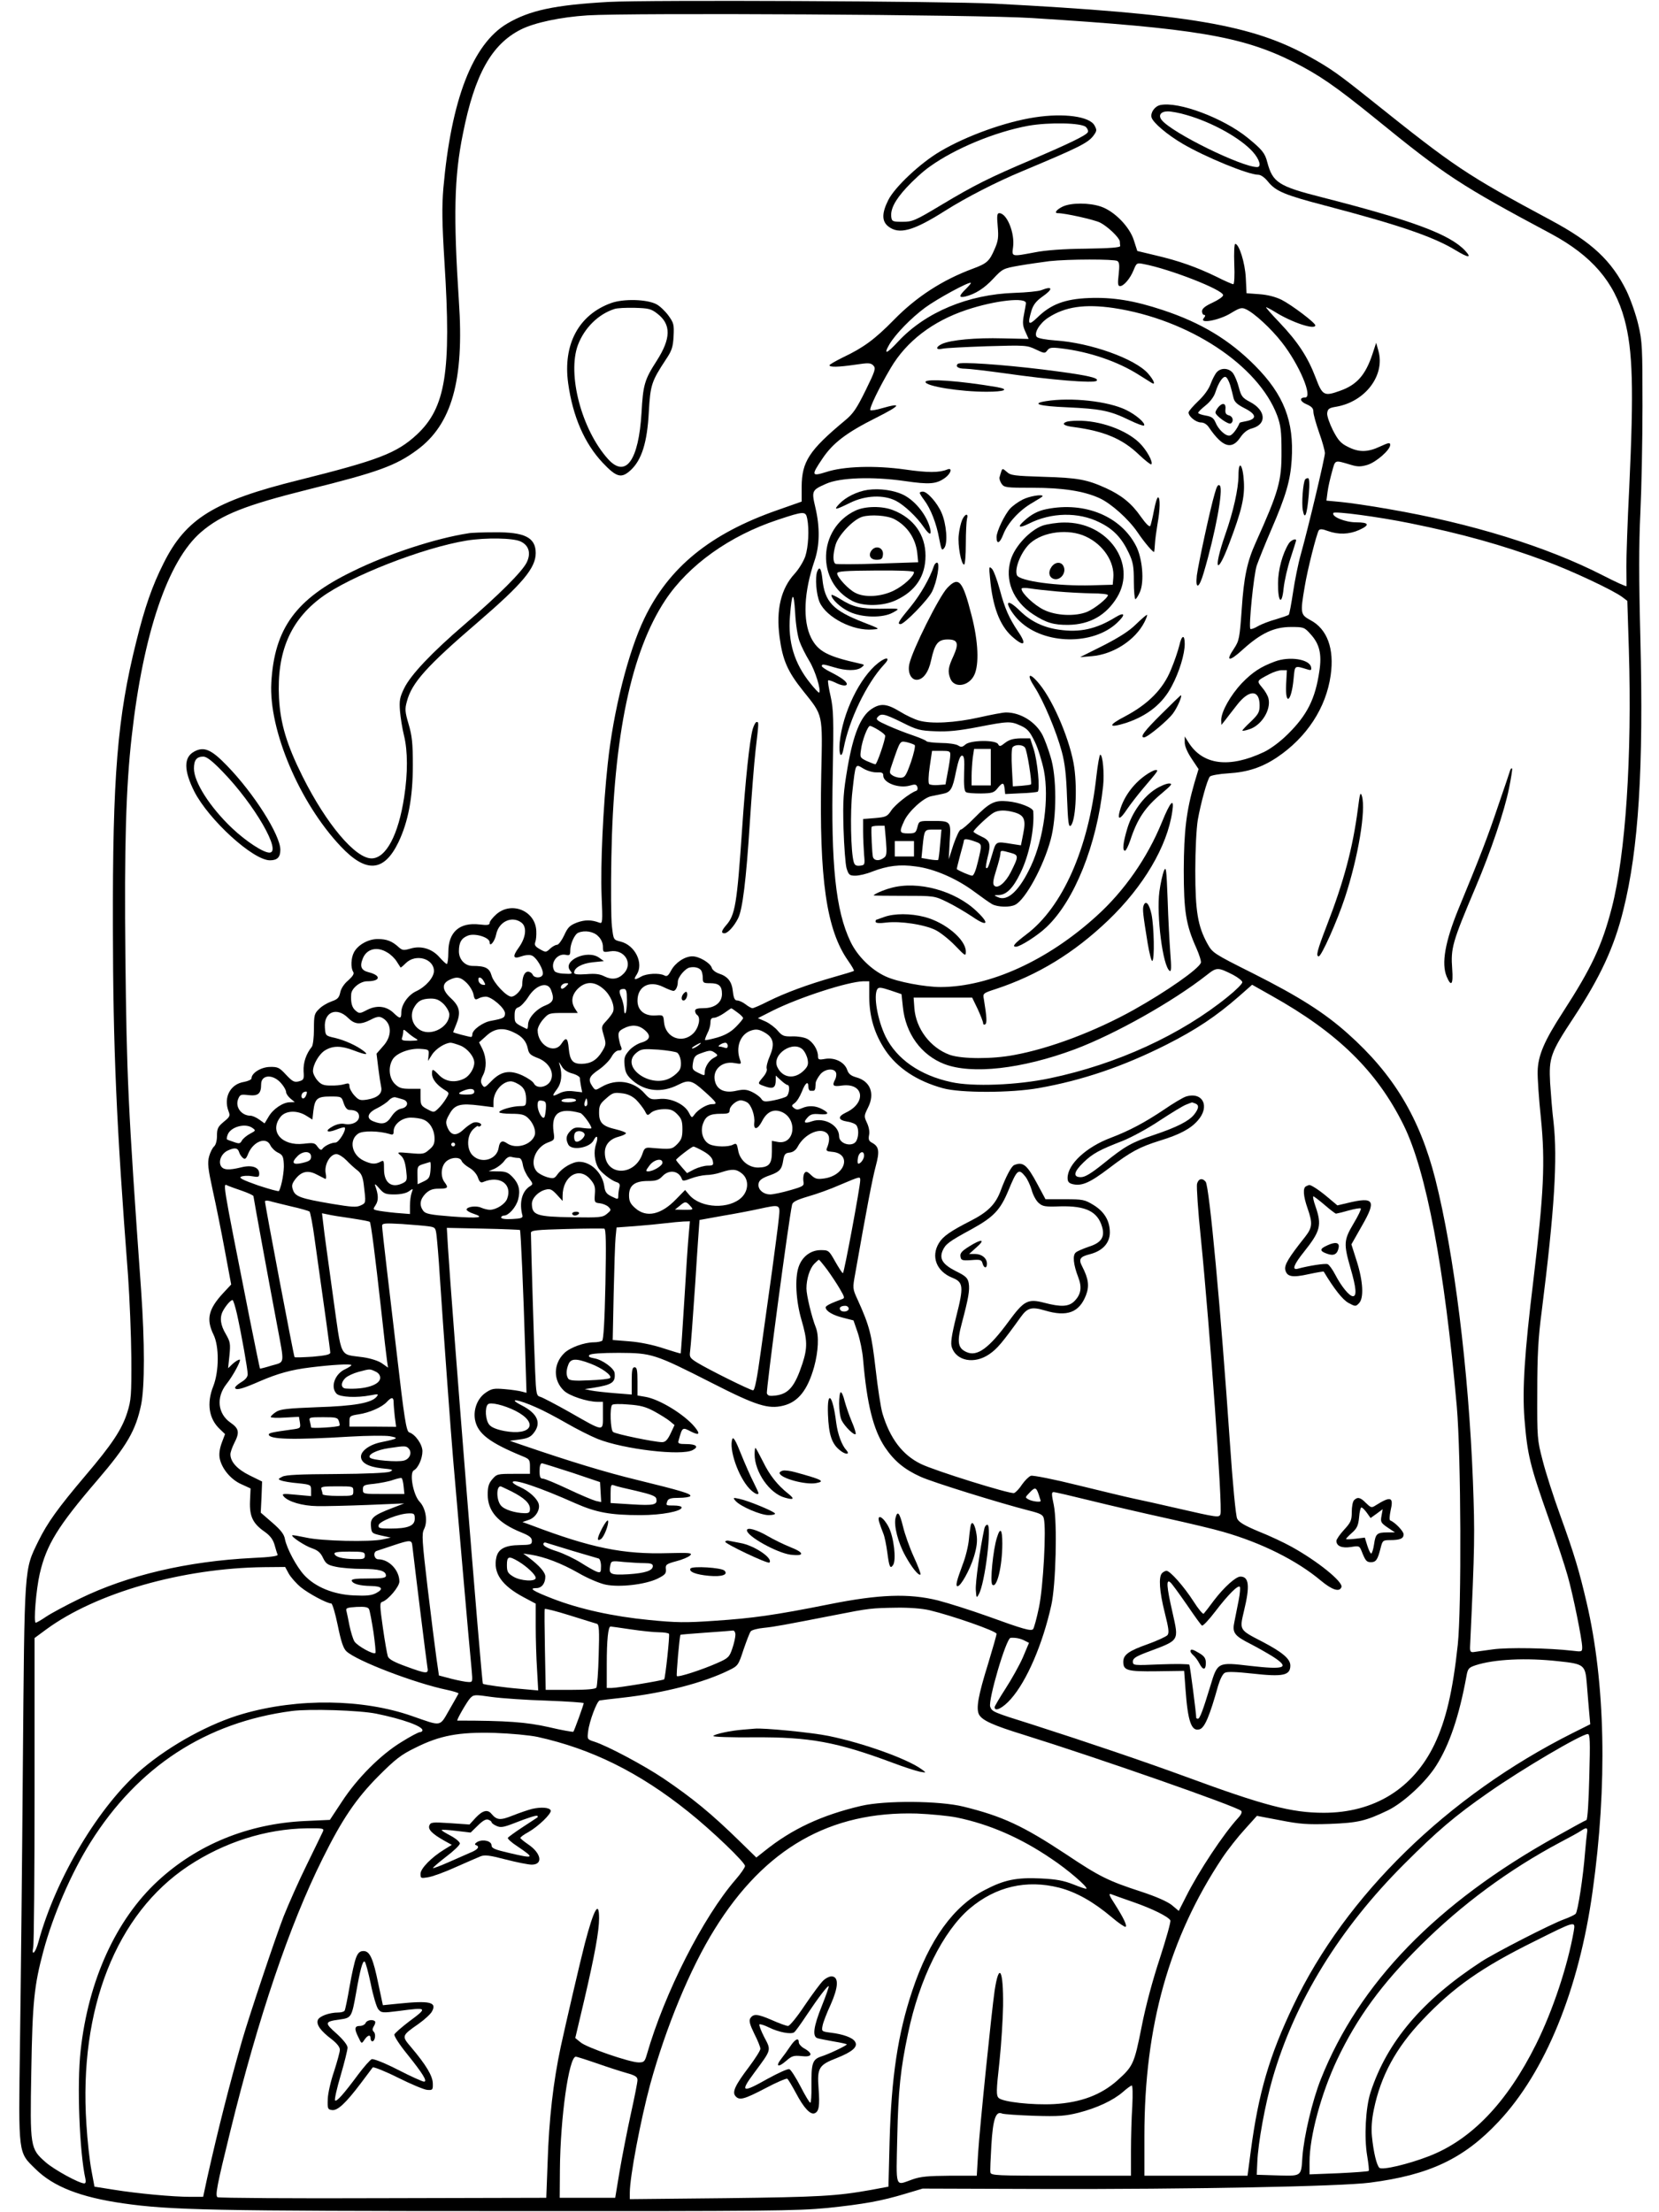 <?xml version="1.0" standalone="no"?>
<!DOCTYPE svg PUBLIC "-//W3C//DTD SVG 20010904//EN"
 "http://www.w3.org/TR/2001/REC-SVG-20010904/DTD/svg10.dtd">
<svg version="1.0" xmlns="http://www.w3.org/2000/svg"
 width="864pt" height="1152pt" viewBox="0 0 864 1152"
 preserveAspectRatio="xMidYMid meet">

<g transform="translate(0,1152) scale(0.1,-0.1)"
fill="#000000" stroke="none">
<path d="M3170 11510 c-283 -16 -412 -44 -529 -113 -180 -107 -291 -396 -332
-857 -8 -100 -7 -177 6 -389 36 -567 6 -754 -144 -894 -105 -97 -199 -133
-615 -237 -440 -109 -588 -200 -704 -433 -59 -117 -98 -229 -142 -407 -99
-395 -124 -701 -122 -1495 1 -620 18 -1019 79 -1810 8 -115 16 -307 17 -425 1
-196 -1 -221 -21 -285 -28 -89 -81 -168 -218 -329 -143 -169 -197 -244 -245
-341 -75 -154 -72 -117 -81 -1175 -4 -520 -11 -1171 -15 -1448 -8 -578 -10
-558 81 -647 93 -92 234 -147 457 -179 244 -35 463 -40 1993 -40 1359 -1 1516
1 1673 16 191 20 281 36 410 75 l87 26 625 -2 c762 -2 1551 13 1705 33 310 40
489 125 669 317 243 258 419 687 490 1199 78 554 67 1086 -31 1505 -38 163
-64 251 -136 450 -36 99 -78 230 -93 290 -28 107 -29 117 -28 355 0 191 5 284
23 420 67 531 83 795 62 985 -7 55 -14 147 -18 205 -7 133 2 158 122 340 140
213 212 369 259 560 80 318 106 742 89 1416 -8 313 -8 490 0 654 6 124 11 374
11 555 0 305 -1 337 -22 425 -12 52 -40 131 -61 175 -78 158 -180 253 -390
366 -449 241 -502 277 -942 629 -169 135 -207 162 -314 222 -301 169 -633 226
-1645 279 -258 13 -1802 20 -2010 9z m2205 -84 c849 -53 1093 -95 1360 -228
136 -69 219 -126 430 -297 361 -294 440 -346 914 -599 211 -114 328 -249 381
-444 44 -162 49 -362 25 -878 -9 -173 -15 -358 -15 -410 1 -52 1 -98 1 -102
-1 -4 -56 21 -124 56 -291 149 -684 271 -1115 345 -95 17 -207 33 -249 37
l-75 7 6 46 c3 25 14 72 23 104 18 65 11 62 100 36 33 -10 50 -10 84 0 46 14
119 78 119 104 0 14 -8 12 -52 -8 -66 -31 -111 -31 -168 -2 -37 18 -51 34 -78
86 -18 36 -32 76 -30 90 3 22 10 27 47 33 151 26 255 163 220 290 l-12 43 -19
-58 c-36 -109 -81 -161 -169 -192 -83 -30 -92 -25 -127 68 -41 108 -93 187
-188 287 -42 44 -74 80 -70 80 3 0 23 -10 44 -23 89 -56 212 -97 212 -71 -1
14 -123 106 -176 133 -31 15 -72 26 -115 29 l-67 5 -4 81 c-4 78 -35 176 -55
176 -5 0 -7 -47 -5 -105 3 -59 0 -105 -5 -105 -5 0 -45 17 -88 39 -103 50
-196 83 -316 111 l-96 23 -18 56 c-22 70 -101 151 -171 175 -61 21 -156 21
-200 0 -31 -15 -46 -34 -25 -34 38 0 190 -34 220 -49 41 -21 100 -78 103 -98
0 -7 1 -18 2 -24 1 -8 -54 -12 -179 -14 -115 -1 -211 -8 -265 -19 -123 -23
-121 -24 -114 27 10 73 -32 177 -72 177 -11 0 -13 -13 -8 -68 5 -57 3 -76 -16
-119 -27 -63 -40 -75 -113 -102 -157 -58 -294 -146 -412 -267 -99 -101 -159
-145 -265 -195 -38 -19 -70 -37 -70 -41 0 -11 46 -10 135 3 67 10 79 10 93 -4
14 -15 11 -26 -40 -130 -47 -95 -64 -121 -109 -158 -185 -154 -223 -213 -224
-343 l0 -78 -125 -44 c-350 -122 -567 -298 -695 -566 -83 -173 -161 -481 -190
-756 -24 -221 -38 -525 -32 -685 6 -138 5 -148 -11 -142 -42 16 -75 16 -117 1
-38 -15 -48 -25 -67 -67 -13 -27 -29 -49 -37 -49 -8 0 -24 -9 -36 -20 -21 -20
-23 -20 -53 -3 -25 14 -30 22 -24 38 4 11 6 36 5 56 -3 105 -128 158 -208 88
-19 -17 -35 -37 -35 -45 0 -11 -11 -13 -53 -8 -104 12 -162 -40 -162 -143 0
-35 -4 -63 -8 -63 -4 0 -21 16 -38 35 -39 45 -97 62 -152 45 -35 -10 -42 -9
-61 8 -34 31 -62 42 -109 42 -50 0 -104 -31 -124 -70 -15 -29 -17 -79 -4 -100
7 -10 0 -22 -25 -45 -22 -18 -38 -43 -42 -63 -6 -28 -14 -36 -46 -47 -22 -8
-51 -25 -65 -40 -24 -23 -26 -33 -26 -104 0 -43 -5 -84 -11 -92 -30 -37 -45
-83 -43 -127 3 -42 1 -46 -24 -53 -24 -6 -33 -2 -67 34 -35 38 -43 42 -85 41
-46 -1 -95 -32 -95 -59 0 -7 -18 -15 -39 -19 -71 -11 -108 -80 -81 -152 10
-25 7 -30 -25 -56 -30 -25 -35 -35 -35 -73 0 -25 -6 -47 -15 -55 -8 -7 -20
-30 -26 -52 -9 -34 -6 -62 19 -177 17 -75 45 -216 63 -313 l33 -177 -41 -44
c-78 -84 -90 -137 -51 -217 30 -61 29 -191 -1 -268 -36 -90 -23 -171 34 -224
l27 -26 -17 -45 c-11 -30 -15 -58 -11 -80 10 -54 58 -112 113 -136 l48 -22 -3
-67 c-3 -79 15 -116 77 -159 28 -20 43 -40 51 -68 6 -22 13 -45 16 -51 3 -7
-38 -13 -129 -17 -341 -17 -652 -90 -902 -212 -72 -35 -150 -77 -175 -94 -25
-17 -49 -31 -54 -31 -12 0 2 173 21 255 35 151 94 247 300 487 155 181 200
259 228 393 19 95 19 323 0 595 -69 967 -75 1114 -82 1740 -6 572 3 882 33
1145 60 538 189 916 361 1064 106 91 230 140 558 222 363 90 456 124 566 205
182 133 247 363 219 774 -29 443 -25 650 21 874 61 308 149 465 301 542 71 36
207 65 348 74 222 14 2043 4 2315 -14z m444 -1265 c11 -7 12 -23 7 -70 -6 -48
-4 -61 7 -61 19 0 53 39 71 84 15 37 17 38 52 31 134 -25 414 -134 414 -162 0
-8 -25 -25 -55 -39 -39 -18 -55 -31 -55 -45 0 -10 5 -19 11 -19 8 0 7 -6 -2
-17 -26 -31 81 -11 141 26 46 28 57 31 78 21 43 -19 132 -101 188 -173 91
-116 163 -287 121 -287 -32 0 -27 -21 7 -35 27 -12 36 -21 36 -39 0 -14 14
-63 30 -109 17 -47 30 -95 30 -107 0 -23 -86 -386 -125 -525 -14 -49 -32 -139
-41 -200 -9 -60 -19 -113 -22 -116 -4 -4 -34 -14 -67 -24 -33 -9 -75 -25 -94
-36 -18 -11 -36 -17 -39 -14 -10 10 17 281 33 330 10 28 43 111 75 185 78 180
100 258 107 365 13 202 -41 340 -191 491 -133 134 -280 223 -479 289 -150 50
-262 68 -387 63 -124 -5 -198 -33 -267 -101 -47 -45 -53 -38 -31 36 9 29 24
49 55 71 59 41 57 59 -4 35 -15 -6 -77 -12 -138 -14 -244 -8 -465 -101 -607
-253 -60 -65 -79 -72 -46 -15 33 55 113 137 186 191 64 47 230 137 238 129 2
-2 -10 -16 -26 -32 -37 -36 -38 -47 -2 -39 51 13 98 42 146 94 47 50 50 52
135 67 47 8 118 18 156 23 100 11 337 11 354 1z m-476 -221 c-1 -8 -6 -36 -11
-62 -7 -38 -6 -55 8 -85 l17 -38 -135 3 c-140 4 -270 -8 -316 -29 -34 -16 -34
-33 2 -25 15 4 120 9 233 13 201 6 208 5 254 -17 44 -21 47 -21 59 -5 11 15
22 17 71 11 146 -17 296 -68 406 -138 30 -19 60 -38 67 -42 22 -13 12 13 -19
49 -68 77 -300 160 -482 172 -52 4 -91 11 -98 19 -15 19 14 69 59 99 88 58
191 73 342 51 391 -59 754 -298 852 -561 18 -50 22 -81 22 -185 1 -155 -14
-208 -134 -475 -45 -99 -62 -181 -73 -345 -11 -156 -14 -167 -40 -207 -47 -69
-26 -71 46 -5 94 85 163 117 250 117 66 0 70 -1 102 -37 47 -51 60 -104 46
-194 -21 -143 -63 -227 -163 -326 -40 -40 -90 -77 -125 -94 -182 -86 -320 -68
-394 51 l-19 30 0 -31 c0 -20 14 -52 36 -85 l36 -54 -21 -70 c-43 -149 -55
-252 -56 -455 0 -215 11 -286 66 -408 15 -34 26 -69 23 -76 -13 -33 -177 -148
-350 -245 -199 -111 -436 -201 -623 -235 -115 -22 -272 -21 -335 1 -101 37
-176 136 -184 243 l-4 55 153 0 152 0 29 -60 c15 -33 28 -66 28 -73 0 -7 5
-10 11 -6 10 6 8 38 -7 130 -6 31 -5 32 63 54 217 72 405 186 584 357 184 176
308 386 334 566 12 76 -9 56 -54 -55 -76 -186 -196 -358 -340 -488 -255 -232
-557 -369 -812 -370 -82 0 -226 27 -286 55 -75 34 -148 106 -184 182 -77 161
-102 401 -92 878 5 283 4 329 -11 398 -10 43 -16 81 -13 84 3 2 19 -3 36 -11
33 -17 61 -21 61 -8 0 13 -29 34 -82 61 -27 13 -48 28 -48 32 0 12 7 11 64 -6
62 -19 117 -19 142 -1 18 14 18 15 -11 21 -166 37 -215 63 -251 134 -44 89
-38 237 18 401 27 79 29 174 4 279 -20 85 -18 89 57 122 72 32 241 38 408 14
130 -19 165 -16 210 16 32 23 41 56 12 44 -42 -17 -101 -17 -219 0 -157 22
-320 17 -411 -13 -77 -24 -79 -18 -21 68 55 83 126 137 282 215 127 64 137 80
29 49 -30 -9 -57 -13 -60 -10 -8 7 45 117 106 220 82 139 218 243 394 302 149
50 314 68 310 34z m2002 -1145 c266 -54 476 -112 705 -197 135 -50 353 -152
400 -188 l25 -19 8 -253 c17 -559 -17 -1067 -89 -1346 -51 -196 -104 -310
-254 -542 -98 -151 -130 -226 -132 -309 -1 -31 6 -141 17 -244 23 -229 15
-390 -39 -842 -47 -385 -58 -569 -47 -720 16 -193 27 -241 131 -535 38 -107
80 -235 94 -285 28 -98 76 -334 76 -373 0 -24 -2 -24 -52 -18 -119 14 -336 18
-413 7 -44 -6 -89 -12 -100 -14 -16 -2 -20 3 -19 28 25 535 25 584 15 861 -23
584 -98 1186 -196 1574 -81 318 -217 545 -455 757 -123 110 -256 194 -494 314
-208 104 -211 107 -238 155 -50 91 -63 169 -63 379 0 110 6 222 13 265 15 85
49 210 63 226 5 6 48 14 97 17 100 6 175 31 254 84 154 104 254 257 278 426
20 139 -18 242 -106 288 -51 28 -53 35 -29 175 15 91 61 271 73 292 6 8 18 8
47 -3 55 -20 112 -18 163 5 58 26 53 40 -15 40 -58 0 -130 30 -119 49 7 10
234 -20 401 -54z m-3141 24 c11 -56 6 -147 -10 -196 -9 -26 -34 -67 -55 -90
-72 -78 -98 -188 -79 -331 16 -120 42 -179 122 -279 106 -133 102 -113 95
-435 -11 -548 27 -810 140 -971 19 -27 33 -51 30 -53 -2 -2 -51 -17 -108 -33
-133 -38 -249 -81 -338 -125 -39 -20 -76 -36 -82 -36 -6 0 -22 9 -36 20 -14
11 -34 20 -43 20 -13 0 -19 11 -23 45 -5 53 -26 80 -72 95 -18 6 -35 19 -38
30 -7 25 -65 60 -101 60 -40 0 -89 -33 -111 -74 -15 -28 -22 -33 -36 -25 -26
13 -90 10 -119 -6 -36 -21 -43 -18 -24 10 38 59 -9 154 -85 172 -36 9 -36 9
-44 78 -5 39 -6 201 -3 360 11 633 104 1073 281 1340 121 182 334 335 585 418
138 46 146 46 154 6z m-40 -639 c9 -25 32 -71 51 -102 30 -49 63 -154 51 -165
-2 -2 -23 20 -46 49 -83 103 -117 215 -106 348 10 128 20 136 27 20 3 -60 13
-124 23 -150z m-1449 -1464 c30 -22 25 -77 -13 -130 -35 -48 -30 -62 14 -46
16 6 38 9 51 5 25 -6 68 -78 59 -101 -7 -19 -45 -18 -52 1 -4 8 -14 15 -24 15
-18 0 -30 -26 -30 -67 0 -24 -35 -63 -57 -63 -25 0 -93 72 -103 110 -11 39
-32 50 -99 50 -40 0 -71 34 -71 76 0 48 14 70 50 83 37 12 110 -11 110 -36 0
-28 27 5 34 41 13 66 81 99 131 62z m400 -71 c16 -15 25 -36 25 -55 0 -29 1
-30 38 -24 74 12 120 -62 72 -114 -29 -31 -62 -36 -101 -17 -25 13 -48 16 -96
12 -46 -3 -63 -1 -63 8 0 25 40 48 97 54 l58 6 -25 18 c-62 44 -193 -16 -150
-68 14 -17 10 -18 -40 -15 -19 1 -38 7 -42 13 -25 39 12 93 57 85 22 -5 25 -2
25 24 0 33 23 84 42 91 34 14 80 6 103 -18z m-1098 -85 c18 -10 40 -32 49 -47
10 -15 19 -29 20 -31 1 -2 13 8 27 22 52 52 147 24 147 -41 -1 -34 -43 -82
-93 -105 -42 -20 -77 -70 -77 -110 0 -35 -7 -35 -40 -3 -38 36 -87 42 -138 16
-38 -20 -41 -20 -61 -3 -18 16 -25 40 -22 85 2 31 47 67 83 67 70 0 75 30 8
47 -39 10 -48 30 -30 73 20 49 74 63 127 30z m1635 -94 c4 -6 8 -23 8 -38 0
-26 3 -28 38 -28 46 0 62 -14 62 -56 0 -45 -38 -74 -96 -74 -32 0 -44 -4 -44
-14 0 -8 5 -18 10 -21 21 -13 10 -66 -19 -96 -58 -57 -146 -23 -153 59 -3 36
-4 37 -43 34 -58 -4 -95 26 -95 77 0 74 61 107 133 72 24 -12 48 -21 54 -21
12 0 23 23 23 47 0 25 39 71 63 75 27 5 49 -2 59 -16z m2771 -23 c26 -14 47
-31 47 -38 0 -8 -33 -41 -74 -74 -244 -199 -579 -353 -928 -426 -170 -36 -402
-45 -514 -20 -163 35 -284 120 -342 237 -42 87 -64 213 -43 247 7 11 18 10 67
-6 l59 -20 7 -66 c14 -139 95 -251 216 -298 143 -55 404 -26 680 77 210 79
510 248 686 386 53 42 58 42 139 1z m-3992 -42 c16 -16 32 -43 35 -60 5 -26 9
-29 25 -21 10 6 27 10 39 10 30 0 100 -60 100 -87 0 -23 -9 -27 -73 -39 -42
-7 -97 -47 -97 -70 0 -8 -3 -14 -6 -14 -10 0 -94 22 -94 25 0 1 7 19 15 38 26
63 20 95 -26 138 -47 43 -50 76 -9 96 38 19 59 16 91 -16z m89 8 c10 -18 9
-20 -7 -17 -10 2 -19 11 -21 21 -5 24 15 21 28 -4z m2007 -83 c1 -103 28 -191
83 -274 63 -94 166 -162 301 -199 90 -25 354 -25 499 1 227 40 441 113 665
226 154 78 258 147 378 252 l68 60 101 -57 c345 -193 549 -393 688 -674 118
-239 213 -742 277 -1466 22 -253 25 -1051 5 -1240 -26 -243 -62 -395 -122
-520 -111 -230 -314 -355 -576 -355 -168 0 -312 38 -719 188 -210 77 -510 179
-800 272 -204 64 -208 66 -218 92 -12 33 83 357 106 359 24 2 52 -3 74 -15
l22 -11 -32 -76 c-18 -41 -59 -114 -90 -162 -31 -48 -57 -92 -57 -97 0 -26 43
-5 85 43 83 94 165 285 210 487 24 106 32 431 13 523 -12 56 -12 67 -1 67 8 0
94 -20 191 -44 97 -24 274 -65 392 -91 118 -26 253 -58 300 -72 200 -57 384
-149 509 -254 59 -49 97 -61 107 -34 11 26 -123 135 -261 211 -38 21 -114 57
-170 79 -74 31 -103 48 -112 67 -7 14 -23 177 -38 399 -47 686 -107 1333 -126
1355 -18 22 -38 16 -45 -11 -3 -14 5 -141 20 -283 47 -469 114 -1406 102
-1437 -7 -19 -13 -18 -231 32 -82 19 -181 41 -220 49 -38 8 -170 40 -293 70
-124 31 -232 52 -243 49 -11 -4 -31 -24 -46 -45 -14 -22 -33 -42 -42 -45 -21
-6 -416 117 -486 152 -96 47 -160 133 -199 262 -9 30 -25 135 -36 233 -21 181
-31 222 -94 361 -26 56 -26 59 -12 135 60 342 90 497 107 560 21 78 17 102
-21 122 -15 8 -18 17 -14 39 4 17 -1 43 -11 64 -16 34 -15 37 5 78 38 74 13
139 -61 159 -28 8 -40 18 -47 39 -14 40 -64 65 -114 57 -34 -6 -38 -4 -38 14
0 33 -26 74 -56 90 -15 8 -49 14 -77 13 -44 -1 -53 2 -76 29 -14 17 -43 39
-65 49 l-39 17 79 40 c139 69 390 150 470 152 l31 0 0 -84z m-1580 57 c-9 -9
-19 -14 -23 -11 -10 10 6 28 24 28 15 0 15 -1 -1 -17z m197 -14 c36 -31 59
-87 49 -117 -3 -9 -19 -31 -34 -47 -28 -30 -28 -31 -15 -76 13 -44 13 -49 -8
-84 -28 -46 -59 -64 -107 -65 -46 0 -61 17 -67 80 -5 56 -14 62 -38 25 -37
-57 -124 -8 -124 70 0 14 13 39 29 57 28 32 32 33 105 33 l75 0 -14 22 c-23
35 -18 71 14 104 41 40 88 40 135 -2z m-274 -5 c18 -47 12 -63 -30 -80 -48
-19 -90 -66 -90 -101 0 -13 -3 -23 -7 -21 -62 30 -63 31 -63 69 0 29 5 39 21
44 11 4 34 28 50 53 40 64 102 83 119 36z m395 -53 c0 -33 -3 -63 -8 -67 -4
-4 -7 5 -7 20 0 14 -6 42 -14 61 -15 35 -12 45 13 45 13 0 16 -12 16 -59z
m-954 -20 c16 -17 29 -40 29 -54 0 -63 -89 -113 -148 -83 -42 22 -59 73 -38
115 20 38 41 50 89 51 29 0 45 -7 68 -29z m1529 -43 c17 -12 30 -25 30 -30 0
-4 -17 -25 -38 -46 -27 -27 -56 -43 -97 -55 -32 -9 -60 -15 -63 -13 -2 2 4 18
12 35 9 16 16 41 16 56 0 18 5 25 19 25 10 0 33 11 52 24 19 13 35 25 37 25 2
1 16 -9 32 -21z m-2028 -28 c35 -35 64 -38 119 -10 30 16 44 18 59 10 51 -27
54 -95 5 -148 l-34 -39 9 -74 c5 -41 12 -85 15 -99 8 -34 -18 -57 -72 -66 -37
-6 -45 -3 -67 21 -14 15 -26 37 -26 48 0 16 -4 18 -27 11 -16 -5 -48 -8 -73
-7 -35 0 -49 6 -67 27 -13 15 -23 36 -23 48 0 35 32 90 64 109 40 24 83 24
148 -1 63 -24 80 -25 53 -4 -37 29 -100 57 -150 69 -50 11 -50 12 -53 54 -6
81 61 109 120 51z m1542 -61 c38 -30 34 -54 -13 -68 -22 -6 -52 -26 -66 -43
-23 -27 -26 -39 -22 -78 4 -36 12 -51 43 -78 66 -56 151 -64 236 -21 55 28 72
24 135 -33 68 -61 72 -68 41 -68 -26 0 -72 -27 -92 -55 -13 -18 -14 -17 -29
12 -23 44 -95 77 -154 70 -42 -4 -48 -2 -75 28 -57 66 -148 80 -225 35 -32
-19 -33 -19 -48 3 -24 35 -18 52 34 87 26 18 56 48 66 67 11 20 26 33 38 33
14 0 17 4 12 18 -5 9 -10 31 -13 49 -3 26 0 34 25 47 39 21 76 20 107 -5z
m-1189 -47 c17 -10 12 -11 -29 -12 -40 0 -47 3 -42 16 3 9 6 23 6 32 0 13 4
12 23 -5 12 -11 31 -25 42 -31z m510 32 c44 -20 66 -46 74 -85 5 -26 14 -34
50 -48 58 -21 90 -75 69 -118 -17 -35 -71 -45 -87 -16 -5 11 -32 29 -59 42
-67 31 -113 23 -163 -29 -34 -35 -37 -36 -48 -19 -9 15 -8 25 4 49 20 38 19
91 -2 136 l-18 36 38 34 c42 39 87 45 142 18z m1311 -3 c43 -26 49 -60 23
-121 -12 -27 -19 -56 -16 -65 4 -8 -5 -28 -20 -45 -29 -35 -30 -33 16 -49 39
-13 51 -4 51 36 l0 22 26 -24 c15 -14 31 -25 35 -25 14 0 10 -46 -4 -59 -8 -6
-38 -15 -67 -21 -47 -9 -55 -8 -66 9 -7 10 -29 26 -48 35 -28 13 -43 14 -81 6
-56 -13 -95 2 -109 41 -22 63 30 116 100 103 35 -6 36 -6 28 17 -23 63 -1 128
51 150 31 12 48 10 81 -10z m-1588 -66 c37 -15 72 -58 72 -89 0 -29 -24 -68
-51 -82 -47 -24 -97 -18 -131 16 -35 36 -38 36 -38 8 0 -27 24 -57 63 -82 28
-17 28 -17 10 -47 -10 -17 -28 -40 -41 -52 -22 -21 -23 -21 -57 -3 -32 17 -35
23 -35 63 l0 43 -54 0 c-44 0 -58 4 -80 26 -31 31 -35 90 -10 129 21 32 89 57
144 53 43 -3 45 -4 42 -33 l-3 -30 21 33 c19 30 67 61 97 62 7 0 30 -7 51 -15z
m1238 0 c-11 -8 -25 -15 -30 -15 -6 1 0 7 14 15 32 19 40 18 16 0z m154 -1 c0
-11 -5 -14 -16 -10 -9 3 -21 6 -27 6 -16 0 14 20 31 20 6 0 12 -7 12 -16z
m393 -22 c9 -10 20 -32 23 -49 5 -25 1 -37 -19 -57 -49 -49 -112 -40 -139 18
-30 67 86 142 135 88z m-656 -14 c18 -14 26 -64 13 -88 -6 -12 -26 -30 -43
-40 -105 -65 -274 56 -181 129 24 19 35 20 113 15 47 -4 91 -11 98 -16z m197
-1 c16 -12 16 -14 -7 -26 -25 -13 -47 -49 -47 -76 0 -18 0 -18 -37 0 -27 14
-29 18 -24 51 5 30 12 39 41 49 47 17 53 17 74 2z m-744 -107 c22 -6 40 -17
40 -24 0 -7 3 -27 6 -44 l6 -30 -44 5 c-30 4 -55 0 -76 -11 -38 -19 -39 -15
-10 24 22 30 27 74 14 120 -7 24 -7 24 9 -2 10 -18 29 -31 55 -38z m1374 4 c3
-8 1 -24 -4 -34 -18 -34 -12 -40 35 -33 114 15 129 -90 20 -141 -44 -21 -41
-39 9 -47 21 -3 42 -12 47 -20 12 -19 11 -56 -1 -80 -19 -35 -90 -17 -90 24 0
57 -77 100 -141 78 -40 -14 -48 -7 -23 20 14 16 28 20 61 17 50 -4 55 5 13 27
-35 18 -70 19 -104 4 -20 -9 -29 -9 -41 1 -14 11 -13 14 4 26 11 8 27 34 37
59 18 47 34 59 34 25 0 -11 5 -20 10 -20 6 0 13 0 17 0 4 0 8 6 9 13 0 6 2 19
2 28 1 9 11 28 23 43 23 30 73 36 83 10z m-2889 -56 c14 -16 25 -36 25 -45 0
-8 10 -23 23 -34 l22 -18 -25 -1 c-36 0 -88 -35 -111 -75 l-21 -35 -28 20
c-15 11 -36 20 -45 20 -47 0 -81 44 -65 86 10 25 14 26 56 21 49 -5 64 8 64
57 0 51 63 54 105 4z m1228 0 c34 -17 46 -39 47 -80 0 -36 -2 -38 -31 -38 -39
0 -109 -20 -109 -32 0 -4 28 -8 63 -8 50 0 68 -4 86 -21 28 -26 43 -66 36 -90
-17 -51 -97 -75 -144 -43 -25 18 -39 11 -44 -23 -9 -61 -88 -85 -134 -41 -34
31 -33 105 2 138 14 13 25 20 25 16 0 -4 5 -4 11 0 17 10 -12 25 -36 18 -11
-4 -34 -20 -51 -36 -38 -36 -66 -32 -84 12 -10 25 -9 34 11 69 27 49 56 57
158 44 l71 -9 0 29 c0 51 44 104 88 106 7 1 23 -4 35 -11z m-223 -43 c0 -11
-11 -15 -40 -15 -45 0 -51 6 -17 20 34 14 57 12 57 -5z m-876 -19 c-3 -9 -10
-16 -15 -16 -14 0 -11 28 4 33 16 6 19 3 11 -17z m1718 -22 c16 -16 36 -42 45
-57 14 -28 15 -28 34 -11 12 10 36 17 64 18 36 1 50 -4 72 -26 22 -23 27 -36
27 -78 0 -42 -5 -55 -27 -78 -28 -28 -32 -28 -141 -19 -24 2 -31 -3 -39 -28
-40 -124 -197 -121 -197 3 0 40 25 70 70 82 22 6 40 14 40 19 0 4 -23 13 -52
20 -70 16 -88 34 -88 87 0 36 5 47 37 74 32 29 41 32 80 27 31 -3 54 -14 75
-33z m-1522 -19 c8 -23 18 -35 30 -35 33 0 50 -12 50 -34 0 -28 -36 -46 -75
-39 -17 4 -41 -1 -61 -12 -45 -24 -33 -37 16 -18 22 9 42 14 45 12 11 -11 -30
-79 -48 -79 -22 0 -59 -18 -69 -34 -5 -7 -13 -3 -24 12 -14 21 -21 22 -73 16
-113 -13 -180 64 -120 140 26 33 86 36 134 6 l32 -20 5 45 c8 64 20 75 88 75
58 0 59 0 70 -35z m308 20 c33 -10 28 -41 -8 -48 -19 -4 -37 -19 -52 -42 -24
-37 -46 -43 -92 -25 -41 15 -33 45 18 69 24 12 51 30 61 41 10 11 25 18 34 16
9 -2 26 -7 39 -11z m902 -5 c0 -5 -18 -10 -41 -10 -24 0 -38 4 -34 10 3 6 22
10 41 10 19 0 34 -4 34 -10z m56 -27 c-11 -11 -17 4 -9 23 7 18 8 18 11 1 2
-10 1 -21 -2 -24z m-213 -17 c-2 -22 -5 -42 -9 -45 -10 -11 -34 32 -34 62 0
24 4 28 23 25 19 -3 22 -8 20 -42z m1047 34 c22 -12 43 -69 38 -107 -4 -40 18
-35 40 7 25 50 60 67 102 50 85 -35 71 -171 -17 -157 l-33 6 0 -56 c0 -65 -15
-82 -72 -83 -51 0 -96 39 -104 91 -6 33 -9 37 -25 29 -24 -14 -93 -13 -123 1
-34 16 -50 65 -35 107 14 40 35 52 93 52 39 0 46 3 46 19 0 21 35 51 58 51 7
0 22 -4 32 -10z m-868 -56 c14 -4 58 -64 58 -79 0 -3 -20 -2 -44 1 -36 5 -47
3 -65 -15 -23 -23 -26 -43 -11 -72 18 -32 110 -17 131 22 17 34 27 20 13 -19
-13 -38 -8 -90 12 -124 13 -23 66 -64 92 -73 18 -5 22 -12 18 -28 -3 -12 -6
-32 -6 -43 0 -21 -1 -21 -34 -5 -27 13 -35 23 -39 54 -10 69 -69 127 -131 127
-34 0 -88 -31 -113 -66 -16 -22 -21 -23 -54 -14 -20 6 -44 19 -53 29 -40 44
-7 128 59 152 33 12 34 14 28 55 -13 98 30 128 139 98z m-818 -34 c34 -12 58
-52 59 -96 1 -29 -5 -42 -28 -61 -26 -23 -33 -24 -99 -18 -69 6 -71 6 -49 -12
15 -13 23 -34 28 -75 6 -50 5 -57 -13 -67 -60 -32 -102 -3 -102 70 0 46 -1 49
-19 39 -27 -14 -47 -13 -87 6 -63 30 -78 108 -28 141 24 16 108 14 162 -2 18
-6 22 -4 22 14 0 36 43 71 89 71 22 0 51 -4 65 -10z m-889 -44 c18 -13 17 -14
-13 -30 -17 -9 -36 -25 -42 -35 -9 -17 -14 -18 -42 -8 -18 6 -35 12 -36 14 -2
1 -1 11 3 22 13 42 92 65 130 37z m1729 -31 c6 -16 -31 -48 -46 -39 -10 6 -11
38 -1 47 12 12 41 7 47 -8z m1266 0 c12 -14 10 -42 -4 -75 -5 -12 1 -16 26
-18 106 -8 72 -124 -41 -139 -35 -5 -46 -2 -67 18 -21 20 -27 21 -35 9 -5 -8
-7 -27 -5 -41 5 -24 1 -27 -69 -47 -41 -12 -88 -22 -104 -22 -33 0 -61 22 -61
49 0 23 14 35 63 52 47 17 59 30 66 77 5 31 11 38 34 40 17 2 32 13 41 30 36
69 123 106 156 67z m-2902 -59 c6 -13 23 -30 39 -38 24 -11 29 -20 31 -58 3
-37 -11 -116 -25 -142 -2 -4 -51 10 -109 29 -79 28 -101 39 -89 45 9 5 34 7
56 3 35 -6 39 -5 39 14 0 33 -39 46 -94 32 -65 -16 -94 -14 -106 8 -13 26 4
65 37 80 35 16 51 14 58 -8 3 -11 12 -24 20 -31 11 -9 17 -5 28 23 27 64 94
89 115 43z m962 4 c0 -5 -4 -10 -10 -10 -5 0 -10 5 -10 10 0 6 5 10 10 10 6 0
10 -4 10 -10z m1293 -35 c30 -17 46 -34 49 -50 5 -22 2 -25 -26 -25 -18 0 -49
-9 -70 -19 l-38 -20 -28 32 c-16 18 -29 34 -29 37 0 6 81 69 90 69 4 1 27 -10
52 -24z m-2043 -28 c0 -18 -8 -24 -45 -33 -51 -12 -60 1 -25 36 28 28 70 27
70 -3z m2880 5 c0 -18 -18 -42 -30 -42 -4 0 -5 14 -2 30 5 32 32 42 32 12z
m-2696 -24 c17 -18 43 -42 58 -53 19 -15 27 -32 32 -70 12 -100 13 -99 -15
-112 -22 -11 -47 -9 -150 8 -165 28 -191 38 -203 72 -8 22 -6 32 11 55 31 41
65 50 110 27 21 -11 42 -21 47 -24 5 -2 6 12 2 30 -8 44 23 99 56 99 12 0 35
-15 52 -32z m897 12 c11 0 18 -12 22 -36 3 -20 17 -50 31 -68 23 -31 23 -33 5
-44 -41 -26 -56 -86 -38 -152 3 -12 -8 -16 -53 -18 -36 -2 -58 1 -58 8 0 5 7
10 15 10 24 0 62 43 73 82 13 48 5 83 -28 118 -24 25 -36 30 -77 30 l-48 1 31
13 c17 8 40 26 50 40 13 18 25 25 39 21 11 -3 27 -5 36 -5z m-297 -15 c3 -9
21 -25 40 -36 20 -11 39 -33 45 -51 8 -23 15 -29 28 -23 86 36 153 -12 124
-88 -11 -28 -57 -57 -90 -57 -11 0 -31 5 -45 11 -26 12 -76 5 -76 -10 0 -5 16
-15 35 -21 63 -21 29 -25 -110 -15 -116 9 -139 14 -151 30 -21 29 -17 59 12
89 21 20 37 26 70 26 47 0 51 5 29 34 -21 28 -19 78 5 104 24 26 75 30 84 7z
m1046 -10 c0 -16 -49 -45 -75 -45 -13 0 -12 5 7 30 23 32 68 42 68 15z m-1208
-39 c-3 -37 -8 -45 -35 -58 l-32 -15 -1 47 c-1 45 1 49 30 58 17 5 33 10 36
11 3 1 4 -19 2 -43z m1622 -17 c36 -29 36 -86 0 -123 -65 -65 -213 -59 -274
11 l-22 26 -47 -48 c-78 -81 -155 -98 -213 -46 -25 22 -32 36 -32 66 0 52 30
75 98 75 43 0 57 5 76 25 35 37 87 29 102 -17 3 -9 15 -7 46 5 23 9 59 17 80
18 20 0 55 6 77 14 58 19 79 18 109 -6z m-789 -31 c22 -26 26 -39 23 -76 -3
-43 -2 -45 26 -48 16 -2 36 -10 45 -19 15 -15 14 -18 -8 -36 -23 -19 -37 -20
-180 -18 -187 3 -210 11 -211 70 0 30 34 65 72 74 23 6 33 1 58 -26 l30 -33 0
26 c0 104 87 156 145 86z m1405 -5 c0 -32 -84 -483 -90 -483 -4 0 -21 27 -40
60 -33 59 -35 60 -76 60 -52 0 -97 -34 -115 -88 -20 -59 -14 -176 15 -275 31
-106 32 -145 5 -228 -39 -118 -71 -157 -138 -166 -32 -4 -42 -2 -47 11 -5 14
113 901 131 982 3 15 22 25 82 43 43 12 119 39 168 61 107 45 105 45 105 23z
m-2426 -73 c31 0 61 6 75 16 23 16 23 16 15 -7 -5 -13 -9 -44 -9 -68 l0 -43
-75 6 c-41 4 -85 10 -97 13 -21 5 -21 6 -6 29 15 23 14 53 -3 99 -5 13 3 8 20
-12 25 -29 33 -33 80 -33z m-791 18 c31 -11 57 -23 57 -27 0 -7 86 -476 124
-676 38 -204 41 -186 -29 -206 -32 -10 -60 -17 -61 -16 -1 1 -25 117 -53 257
-150 758 -141 706 -113 695 9 -4 43 -16 75 -27z m252 -80 c50 -11 93 -24 97
-27 4 -4 17 -69 27 -146 49 -346 81 -577 81 -589 0 -10 -25 -15 -91 -21 -50
-3 -93 -5 -95 -2 -4 4 -154 793 -154 811 0 4 10 5 23 2 12 -4 63 -16 112 -28z
m2080 2 c18 -20 17 -20 -31 -20 l-49 1 24 19 c29 25 34 25 56 0z m461 -65 c-3
-35 -20 -158 -35 -272 -16 -114 -42 -301 -58 -415 -20 -146 -32 -208 -41 -208
-15 0 -238 111 -294 146 -35 22 -38 28 -34 57 3 18 15 178 27 357 11 179 22
326 22 327 1 0 56 10 122 22 66 11 149 27 185 35 116 25 114 26 106 -49z
m-2228 1 c52 -8 96 -16 98 -19 6 -6 28 -177 59 -457 14 -129 28 -250 31 -269
l5 -33 -31 22 c-18 13 -58 26 -98 32 -128 19 -110 -20 -159 328 -23 168 -46
331 -49 364 l-7 58 29 -6 c16 -4 71 -13 122 -20z m1759 -83 c-4 -38 -14 -192
-23 -343 -9 -151 -18 -276 -19 -278 -1 -1 -42 11 -91 27 -54 18 -123 32 -176
36 l-87 7 5 242 c3 132 7 264 10 293 l5 51 97 7 c53 4 124 11 157 15 33 4 75
8 94 9 l34 1 -6 -67z m-1355 41 c35 -5 37 -7 42 -52 3 -26 11 -117 16 -202 17
-259 60 -848 70 -960 5 -58 27 -312 49 -565 22 -253 43 -490 47 -527 6 -67 6
-68 -17 -67 -13 0 -53 8 -89 17 l-64 17 -13 90 c-7 50 -28 215 -46 367 -29
246 -31 280 -19 304 21 40 10 109 -22 143 -34 35 -55 150 -31 164 23 12 45 62
45 100 0 35 -37 88 -69 98 -15 5 -26 75 -65 414 -14 121 -37 316 -51 433 -14
117 -25 220 -25 228 0 14 13 15 103 10 56 -4 118 -9 139 -12z m476 -19 c4 -4
18 -318 27 -624 l7 -224 -23 6 c-13 4 -53 10 -89 13 -58 5 -69 3 -100 -18 -43
-29 -66 -87 -56 -142 14 -72 76 -119 249 -190 34 -14 37 -18 37 -53 l0 -38
-86 0 c-82 0 -87 -1 -110 -28 -19 -22 -24 -40 -24 -80 0 -87 54 -148 175 -197
42 -17 55 -27 55 -44 0 -19 -6 -21 -64 -22 -76 -1 -111 -20 -121 -64 -18 -81
28 -147 143 -208 l62 -33 0 -118 c0 -65 3 -166 7 -226 l6 -108 -89 8 c-87 7
-194 22 -199 27 -7 8 -164 1974 -182 2273 l-6 101 189 -4 c104 -2 190 -6 192
-7z m445 -283 c-4 -192 -10 -289 -17 -294 -6 -4 -25 -8 -42 -8 -51 0 -125 -27
-155 -56 -58 -56 -59 -142 -2 -196 28 -27 122 -58 175 -58 l28 0 0 -71 c0 -86
9 -87 -175 18 -71 40 -140 76 -151 79 -20 5 -22 14 -27 132 -5 99 -21 645 -22
722 0 13 29 16 185 20 102 3 190 3 197 2 9 -3 10 -73 6 -290z m1155 76 c21
-29 51 -74 66 -100 26 -45 27 -48 9 -54 -55 -20 -83 -34 -83 -42 0 -19 37 -41
90 -54 l55 -14 22 -64 c12 -36 25 -99 28 -140 20 -233 53 -365 114 -457 48
-71 101 -115 185 -153 60 -28 415 -138 564 -176 60 -15 74 -22 78 -41 14 -53
-3 -358 -25 -463 -12 -58 -26 -109 -31 -114 -11 -11 -51 0 -238 68 -84 30
-200 67 -258 82 -150 37 -304 32 -564 -20 -285 -57 -400 -73 -595 -86 -155
-11 -203 -10 -345 4 -186 18 -363 57 -502 111 -103 40 -126 55 -85 55 28 0 47
24 47 60 0 22 -31 57 -85 98 l-30 22 40 -6 c73 -12 159 -45 247 -95 48 -28
112 -55 142 -61 72 -15 205 0 270 31 40 20 46 27 44 49 -3 24 2 28 54 42 32 8
64 22 72 30 14 13 0 15 -114 12 -234 -7 -401 27 -712 145 l-47 17 32 11 c36
11 62 54 52 85 -9 28 -50 65 -96 86 -22 9 -39 21 -39 25 0 21 140 -26 328
-110 107 -47 180 -61 338 -61 110 0 214 20 214 40 0 6 -18 10 -40 10 -43 0
-43 0 -34 24 5 12 20 16 59 16 30 0 56 4 60 9 7 12 -48 28 -280 85 -157 38
-342 94 -590 179 l-70 24 52 7 c39 5 57 13 72 33 42 52 21 102 -61 144 -80 41
-20 33 77 -11 33 -14 103 -51 155 -81 52 -30 125 -67 162 -82 135 -54 439 -90
496 -58 33 17 18 31 -34 31 -38 0 -45 3 -40 18 20 72 19 71 67 46 41 -20 47
-12 18 24 -54 66 -185 146 -258 158 l-41 7 0 73 c0 59 -3 74 -15 74 -12 0 -15
-15 -15 -71 l0 -71 -88 7 c-49 4 -104 10 -123 14 l-34 7 45 7 c99 16 116 28
111 77 -3 25 -64 69 -104 76 -28 5 -35 10 -27 18 7 7 62 11 153 11 172 -1 184
-4 487 -158 229 -117 292 -136 369 -117 78 19 127 81 161 202 22 81 26 162 9
205 -21 52 -49 168 -49 203 0 50 17 103 40 128 12 12 23 22 25 22 2 0 22 -24
43 -52z m-3074 -230 c24 -108 56 -289 56 -314 0 -15 -12 -29 -36 -43 -19 -12
-33 -25 -29 -30 7 -12 41 -2 130 37 91 39 161 59 260 71 111 14 215 20 215 12
0 -3 -14 -12 -30 -20 -56 -24 -81 -94 -47 -129 19 -18 105 -22 177 -8 41 8 43
7 31 -8 -27 -32 -116 -48 -310 -54 -154 -6 -192 -10 -214 -25 -15 -10 -27 -21
-27 -26 0 -4 33 -6 74 -3 l73 4 5 -30 c4 -29 3 -30 -41 -36 -102 -14 -121 -18
-121 -26 0 -26 126 -29 425 -11 88 5 180 6 205 2 50 -9 43 -13 -44 -31 -60
-12 -106 -45 -106 -75 0 -32 37 -53 106 -61 61 -6 66 -8 44 -18 -16 -6 -123
-11 -280 -12 -188 -1 -262 -4 -280 -14 -23 -12 -23 -13 -5 -20 11 -4 50 -11
88 -14 66 -7 67 -8 67 -37 l0 -30 -77 7 c-71 7 -77 6 -65 -9 23 -27 97 -49
173 -50 41 -1 160 2 264 6 l190 8 -62 -24 c-99 -38 -115 -52 -111 -95 3 -36 5
-37 53 -48 l50 -11 -40 -9 c-65 -15 -321 -9 -400 9 -38 8 -71 14 -73 12 -7 -7
67 -56 104 -68 29 -10 44 -23 56 -49 15 -31 24 -38 68 -47 28 -6 89 -11 136
-11 88 0 124 -10 124 -35 0 -12 -18 -15 -91 -15 -67 0 -90 -3 -87 -12 6 -16
41 -26 100 -27 58 -1 68 -15 27 -37 -25 -13 -52 -15 -118 -12 -104 5 -198 43
-256 105 -40 43 -91 138 -101 188 -4 25 -22 48 -66 86 l-60 52 4 81 3 81 -65
32 c-65 32 -100 71 -100 110 0 10 9 36 20 58 29 56 25 76 -20 107 -66 46 -75
131 -21 200 36 45 80 128 69 128 -6 0 -23 -10 -36 -22 l-24 -23 7 67 c6 61 4
71 -19 111 -28 47 -33 86 -15 120 15 28 40 57 50 57 4 0 14 -33 23 -72z m3186
27 c0 -16 -35 -21 -44 -6 -8 12 4 21 26 21 10 0 18 -7 18 -15z m-1345 -286
c61 -23 115 -63 102 -75 -4 -5 -53 -10 -109 -12 -77 -4 -102 -1 -109 9 -11 18
-11 42 1 73 12 32 39 34 115 5z m-1120 -41 c16 -7 25 -19 25 -33 0 -37 -80
-62 -177 -56 -29 1 -30 31 -3 56 11 10 41 24 67 31 61 16 58 16 88 2z m95
-160 c0 -13 3 -47 6 -75 l7 -53 -122 1 -121 0 0 28 c0 27 4 29 48 36 55 8 122
37 147 65 24 26 35 25 35 -2z m635 -45 c122 -63 84 -131 -58 -105 -41 8 -68
19 -79 33 -20 24 -24 89 -7 106 13 13 84 -4 144 -34z m723 -3 c31 -17 68 -40
81 -51 l24 -20 -21 -45 c-16 -33 -27 -44 -44 -44 -38 0 -242 42 -255 53 -14
10 -18 128 -5 141 4 5 42 6 85 2 61 -4 91 -12 135 -36z m-1643 -51 c4 -11 5
-22 3 -23 -8 -8 -148 -16 -148 -9 0 4 -3 18 -6 31 -6 21 -4 22 69 22 68 0 76
-2 82 -21z m365 -144 c17 -21 3 -54 -27 -61 -33 -9 -163 2 -176 15 -15 15 34
41 99 50 86 13 90 12 104 -4z m850 -124 l145 -49 3 -52 3 -52 -28 6 c-15 4
-80 31 -143 61 -64 30 -123 55 -133 55 -13 0 -17 9 -17 40 0 26 5 40 13 40 6
-1 77 -23 157 -49z m-878 -71 l4 -40 -108 0 c-107 0 -108 0 -108 24 0 21 5 24
58 29 32 4 76 12 98 20 21 7 42 12 45 10 4 -1 9 -21 11 -43z m1213 -24 c76
-18 101 -27 103 -41 7 -31 -12 -36 -126 -29 l-112 7 0 50 c0 43 2 48 18 42 9
-4 62 -17 117 -29z m-1475 -1 c0 -25 -1 -25 -80 -25 -44 0 -80 4 -80 9 0 5 -3
16 -6 25 -5 14 6 16 80 16 85 0 86 0 86 -25z m823 -1 c67 -34 97 -62 97 -91 0
-19 -5 -23 -27 -23 -52 1 -108 19 -125 41 -23 28 -24 99 -1 99 2 0 27 -12 56
-26z m2746 -15 c6 -18 11 -34 11 -35 0 -8 -43 -3 -62 7 -20 11 -20 11 3 35 29
31 35 30 48 -7z m-3249 -128 c0 -37 -36 -51 -127 -51 -56 0 -64 2 -61 18 4 20
106 60 156 61 29 1 32 -2 32 -28z m-13 -137 c16 -138 75 -616 79 -636 7 -36
-2 -36 -111 4 -61 22 -89 37 -95 52 -4 12 -16 79 -26 150 -16 113 -17 130 -4
134 32 10 90 80 90 106 0 59 -54 116 -110 116 -22 0 -29 38 -7 44 6 2 46 15
87 29 84 28 94 28 97 1z m838 -31 c66 -19 126 -37 133 -39 6 -2 12 -19 12 -39
0 -33 -2 -36 -21 -30 -12 4 -49 25 -82 46 -33 21 -91 49 -128 61 -42 13 -69
27 -69 36 0 9 6 12 18 7 9 -3 71 -22 137 -42z m-1085 -23 c0 -18 -6 -20 -52
-19 -64 1 -100 10 -106 27 -3 9 18 12 77 12 74 0 81 -2 81 -20z m800 -31 c46
-28 90 -70 90 -86 0 -21 -80 -16 -117 7 -28 17 -33 25 -33 60 0 46 9 49 60 19z
m658 -9 c30 0 42 -4 42 -15 0 -24 -39 -37 -128 -43 -92 -5 -103 0 -94 45 5 25
6 26 71 19 36 -3 85 -6 109 -6z m-1854 -55 c11 -19 39 -51 62 -70 40 -33 137
-85 159 -85 6 0 21 -51 34 -114 17 -84 29 -120 45 -135 53 -50 356 -166 524
-201 34 -7 61 -16 60 -19 -2 -4 -23 -42 -48 -85 -52 -90 -37 -87 -195 -32
-255 89 -593 94 -880 11 -171 -49 -376 -161 -524 -286 -223 -189 -450 -568
-541 -902 -15 -56 -37 -78 -27 -27 4 18 7 387 7 821 l0 789 61 45 c259 190
708 319 1134 324 l110 1 19 -35z m441 -304 c8 -57 13 -106 10 -109 -10 -10
-94 37 -109 60 -8 13 -19 50 -26 83 -6 33 -14 68 -16 77 -4 14 4 17 53 20 44
2 60 -1 65 -12 4 -8 14 -62 23 -119z m1164 43 c11 -4 13 -34 9 -162 -2 -87 -8
-164 -12 -170 -5 -8 -47 -12 -136 -12 l-128 0 -4 208 c-2 114 -3 210 -1 213 1
4 60 -11 130 -33 71 -22 134 -42 142 -44z m1731 71 c118 -28 350 -109 350
-123 0 -7 -20 -77 -44 -156 -51 -164 -64 -233 -47 -265 17 -30 71 -55 233
-105 388 -121 1109 -373 1132 -396 6 -6 0 -20 -16 -37 -76 -83 -205 -277 -272
-411 l-37 -73 -37 31 c-25 19 -82 44 -158 69 -172 56 -217 78 -392 195 -224
148 -331 198 -534 248 -125 31 -408 33 -533 4 -205 -48 -360 -120 -503 -235
l-43 -34 -82 80 c-152 149 -250 229 -402 332 -103 69 -291 169 -359 191 -38
12 -38 13 -33 54 6 52 45 156 60 161 7 1 59 8 117 14 216 24 425 78 558 144
45 22 48 26 74 106 16 46 32 89 38 96 6 7 36 15 68 18 58 6 105 15 372 67 177
35 189 36 320 38 64 1 131 -4 170 -13z m-1554 -100 c54 -8 120 -15 146 -15 26
0 49 -4 52 -8 5 -8 -19 -230 -25 -237 -6 -6 -242 -45 -273 -45 l-26 0 0 123
c0 126 7 197 20 197 4 0 51 -7 106 -15z m544 -28 c0 -13 -7 -45 -16 -71 -15
-45 -21 -51 -78 -76 -76 -34 -204 -76 -211 -68 -4 4 14 209 19 215 1 1 60 6
131 11 72 5 136 10 143 11 6 0 12 -9 12 -22z m4288 -138 c132 -14 138 -19 146
-116 3 -43 9 -108 12 -145 l6 -67 -92 -46 c-651 -327 -1182 -845 -1455 -1420
-124 -260 -181 -454 -221 -757 l-17 -128 -269 0 -268 0 0 208 c0 572 129 1030
405 1446 30 45 83 112 118 150 l63 70 121 -23 c102 -20 141 -23 259 -19 148 6
186 15 303 71 81 40 197 147 251 233 69 109 119 257 157 464 7 41 12 46 47 58
98 32 265 40 434 21z m-5270 -205 c105 -4 192 -10 192 -13 -1 -11 -49 -143
-54 -149 -3 -2 -61 8 -128 24 -116 26 -217 34 -476 34 -7 0 49 97 66 116 19
20 23 20 113 7 52 -7 181 -16 287 -19z m-888 -68 c137 -28 240 -65 240 -86 0
-6 -6 -10 -13 -10 -7 0 -51 -23 -97 -52 -108 -66 -230 -188 -310 -311 l-62
-94 -131 -6 c-294 -14 -560 -122 -766 -313 -217 -201 -361 -517 -401 -882 -20
-177 -6 -530 25 -669 3 -14 1 -23 -6 -23 -27 0 -158 72 -201 110 -81 71 -82
78 -75 473 6 363 15 447 63 627 51 189 146 408 246 567 247 393 600 624 1048
683 92 12 351 4 440 -14z m840 -121 c280 -62 528 -184 784 -389 122 -97 296
-264 296 -283 0 -8 -22 -40 -49 -71 -169 -195 -370 -590 -462 -910 -11 -38
-15 -42 -43 -42 -46 0 -273 78 -303 105 l-27 22 47 199 c54 232 77 357 77 425
0 96 -27 48 -74 -131 -22 -84 -100 -420 -126 -540 -38 -179 -61 -373 -68 -600
l-7 -185 -850 -2 c-467 -2 -855 1 -862 5 -13 8 -4 58 66 342 146 595 309 1076
481 1421 102 206 175 313 290 429 89 89 118 112 192 148 129 65 228 83 413 78
86 -3 182 -12 225 -21z m5477 -207 c-3 -128 -9 -224 -15 -226 -5 -1 -76 -40
-158 -86 -622 -346 -1026 -762 -1225 -1263 -44 -110 -88 -297 -96 -403 -7
-107 -1 -102 -143 -98 l-95 3 3 65 c4 102 41 303 79 435 116 403 350 783 688
1120 168 168 261 248 435 369 177 124 485 305 519 306 12 0 13 -36 8 -222z
m-3292 -213 c168 -35 330 -105 490 -214 85 -56 191 -148 183 -156 -2 -3 -33 8
-68 22 -51 20 -88 27 -169 31 -127 6 -191 -7 -292 -60 -163 -84 -289 -258
-378 -525 -75 -224 -109 -452 -118 -784 l-6 -236 -91 -17 c-179 -32 -267 -37
-758 -43 l-498 -5 0 33 c0 84 56 378 106 564 82 298 208 604 336 809 261 421
601 615 1053 602 72 -3 166 -12 210 -21z m-3303 -72 c-5 -10 -42 -88 -84 -173
-42 -85 -96 -207 -121 -270 -44 -114 -177 -511 -216 -645 -66 -231 -124 -458
-182 -717 l-21 -98 -67 0 c-90 0 -274 17 -398 37 l-101 16 -16 86 c-9 47 -21
155 -26 239 -40 600 155 1096 531 1345 187 124 405 193 616 196 84 1 92 0 85
-16z m6583 -10 c-2 -16 -7 -59 -10 -98 -10 -131 -38 -310 -49 -321 -6 -6 -33
-19 -61 -29 -69 -25 -357 -173 -430 -220 -308 -201 -491 -417 -577 -680 -26
-80 -34 -234 -18 -330 7 -42 11 -78 8 -80 -3 -3 -73 -8 -156 -12 l-152 -6 0
65 c0 133 61 357 144 533 103 217 231 393 435 595 213 212 459 394 726 536 50
26 99 53 110 61 29 19 35 16 30 -14z m-2749 -283 c89 -23 178 -73 274 -154 35
-30 68 -52 72 -50 9 6 -10 46 -59 123 -27 41 -30 52 -16 47 10 -4 63 -23 118
-42 97 -34 178 -74 190 -94 4 -6 -21 -94 -54 -196 -38 -115 -75 -252 -96 -361
-38 -191 -44 -203 -125 -276 -85 -76 -191 -116 -330 -124 -113 -6 -268 11
-289 32 -13 13 -13 35 4 187 10 95 18 227 19 293 2 189 -21 230 -44 79 -16
-110 -78 -717 -86 -846 l-7 -118 -141 0 c-113 -1 -152 -4 -196 -20 -90 -32
-83 -51 -77 223 5 240 17 355 56 538 59 284 182 532 322 651 135 114 295 151
465 108z m2680 -227 c-32 -181 -109 -413 -196 -588 -151 -304 -338 -499 -560
-584 -106 -41 -241 -73 -256 -60 -14 12 -31 81 -39 164 -4 39 -1 88 10 140 36
175 115 321 254 467 161 170 308 273 581 408 218 109 215 108 206 53z m-5090
-687 c54 -19 125 -42 157 -51 46 -13 57 -20 57 -37 0 -12 -16 -92 -35 -178
-19 -87 -45 -220 -58 -296 l-23 -139 -144 0 -145 0 1 145 c2 273 47 590 83
590 4 0 52 -15 107 -34z m2791 -223 c-4 -58 -7 -164 -7 -235 l0 -128 -364 0
c-334 0 -365 1 -368 17 -2 9 1 73 5 142 8 135 23 179 55 165 9 -4 85 -9 168
-12 129 -4 162 -1 231 16 97 25 180 64 231 108 20 18 41 33 46 34 5 0 6 -45 3
-107z"/>
<path d="M6043 10973 c-29 -6 -52 -39 -46 -64 7 -27 81 -90 161 -137 119 -70
343 -162 395 -162 13 0 33 -14 50 -35 41 -51 86 -70 300 -126 381 -100 560
-161 676 -231 69 -42 88 -43 51 -3 -80 85 -274 157 -747 278 -225 57 -255 77
-283 182 -12 48 -27 66 -103 128 -126 102 -359 190 -454 170z m137 -52 c133
-38 280 -120 344 -191 36 -40 47 -80 23 -80 -80 0 -441 177 -496 244 -21 25
-6 46 31 46 18 0 62 -8 98 -19z"/>
<path d="M5390 10909 c-153 -23 -356 -96 -493 -177 -104 -61 -237 -186 -271
-254 -34 -68 -34 -110 0 -137 56 -44 130 -24 297 82 109 69 269 151 402 206
291 122 341 146 370 185 18 25 18 29 5 53 -26 47 -160 65 -310 42z m266 -51
c9 -9 13 -21 9 -27 -10 -17 -100 -60 -291 -142 -219 -93 -298 -132 -473 -237
-135 -81 -149 -87 -200 -87 -51 0 -56 2 -59 23 -6 41 18 89 79 155 33 36 87
86 122 110 131 94 339 180 512 212 107 19 279 16 301 -7z"/>
<path d="M3183 9942 c-169 -61 -252 -215 -224 -418 24 -173 85 -313 180 -414
72 -76 97 -83 146 -38 57 53 86 145 94 303 8 141 14 159 89 273 31 46 37 65
40 121 3 61 1 69 -27 108 -17 23 -45 50 -63 59 -50 26 -171 29 -235 6z m240
-55 c73 -56 72 -129 -3 -246 -63 -98 -71 -124 -79 -271 -15 -248 -82 -342
-174 -241 -138 153 -214 442 -157 595 34 89 106 160 190 187 14 5 61 7 106 6
71 -2 85 -5 117 -30z"/>
<path d="M2440 8743 c-170 -26 -419 -107 -605 -199 -294 -143 -406 -296 -422
-579 -14 -246 147 -626 362 -853 132 -140 225 -133 300 22 51 107 75 232 75
401 0 115 -4 153 -22 214 -19 64 -20 79 -9 118 25 97 103 184 371 414 231 199
300 281 300 359 0 81 -58 110 -215 108 -60 0 -121 -2 -135 -5z m272 -43 c42
-20 54 -60 32 -107 -22 -48 -149 -174 -325 -325 -170 -146 -280 -262 -314
-332 -23 -47 -26 -64 -22 -118 3 -35 12 -92 21 -128 20 -81 20 -197 1 -320
-30 -198 -95 -320 -170 -320 -85 0 -236 180 -359 426 -83 166 -116 277 -123
410 -12 237 58 403 222 524 149 110 528 258 755 295 99 16 243 14 282 -5z"/>
<path d="M1011 7606 c-55 -30 -54 -98 1 -208 76 -148 306 -358 394 -358 38 0
54 16 54 55 0 76 -137 293 -278 438 -82 85 -120 101 -171 73z m148 -104 c167
-172 311 -422 244 -422 -32 0 -122 59 -194 127 -115 109 -199 240 -199 311 0
44 14 62 49 62 17 0 46 -22 100 -78z"/>
<path d="M6797 9023 c-11 -17 -19 -125 -12 -160 10 -55 22 -24 31 80 5 60 3
87 -4 87 -6 0 -13 -3 -15 -7z"/>
<path d="M6712 8690 c-33 -53 -56 -138 -56 -207 -1 -100 20 -119 29 -27 4 38
20 109 36 157 16 49 29 90 29 93 0 12 -27 1 -38 -16z"/>
<path d="M4988 9625 c-14 -14 3 -25 38 -25 20 0 113 -11 207 -24 237 -34 464
-53 478 -39 16 16 -58 31 -281 59 -215 26 -431 41 -442 29z"/>
<path d="M6337 9582 c-9 -10 -23 -37 -32 -61 -9 -26 -34 -61 -65 -90 -27 -26
-50 -52 -50 -59 0 -21 39 -52 65 -52 15 0 31 -10 42 -27 69 -101 117 -117 161
-53 19 28 38 43 65 50 76 22 69 94 -13 137 -40 21 -46 30 -58 75 -7 28 -21 61
-30 74 -21 28 -62 31 -85 6z m70 -68 c6 -21 14 -51 17 -66 5 -21 19 -34 56
-53 66 -33 68 -58 6 -69 -16 -3 -29 -6 -30 -8 -13 -32 -38 -64 -51 -66 -21 -5
-60 31 -75 69 -10 23 -21 30 -51 35 -22 4 -39 10 -39 14 0 5 18 22 39 39 24
19 44 46 51 69 16 50 39 84 53 79 7 -2 17 -21 24 -43z"/>
<path d="M6347 9402 c-9 -10 -17 -24 -17 -30 0 -16 67 -65 80 -57 17 11 11 37
-10 42 -15 4 -20 12 -18 31 4 31 -13 38 -35 14z"/>
<path d="M4820 9531 c0 -22 179 -51 318 -51 94 0 122 12 55 24 -193 33 -373
46 -373 27z"/>
<path d="M5447 9431 c-80 -13 -34 -26 110 -32 173 -8 222 -17 321 -65 41 -20
76 -33 80 -30 10 11 -41 56 -93 81 -93 46 -287 67 -418 46z"/>
<path d="M5553 9323 c-26 -10 -11 -21 40 -27 157 -21 253 -61 339 -144 32 -30
61 -53 64 -50 11 11 -25 76 -62 112 -70 68 -207 117 -323 115 -25 0 -52 -3
-58 -6z"/>
<path d="M6450 9045 c0 -69 -27 -190 -69 -309 -64 -184 -45 -222 22 -43 63
166 80 238 75 319 -5 90 -28 117 -28 33z"/>
<path d="M5215 9066 c-3 -9 -7 -22 -9 -30 -3 -7 2 -23 10 -35 14 -20 24 -21
159 -21 161 0 269 -17 351 -54 61 -28 151 -109 197 -176 39 -58 87 -113 88
-103 1 4 3 24 4 43 1 19 7 64 13 100 14 77 15 140 3 140 -5 0 -14 -30 -21 -67
-7 -38 -16 -74 -19 -81 -5 -8 -22 9 -50 48 -47 68 -100 111 -181 148 -99 45
-148 54 -325 59 -153 5 -172 7 -192 26 -20 18 -23 18 -28 3z"/>
<path d="M6326 8949 c-24 -81 -85 -366 -93 -426 -8 -76 12 -68 36 15 61 206
103 434 84 453 -9 9 -16 -2 -27 -42z"/>
<path d="M4519 8969 c-55 -8 -115 -38 -148 -73 -32 -34 -22 -33 55 5 81 40
175 44 240 11 44 -23 108 -83 145 -137 29 -42 42 -45 33 -7 -17 68 -75 142
-137 174 -49 25 -126 36 -188 27z"/>
<path d="M4790 8953 c0 -3 10 -20 23 -37 34 -45 64 -122 78 -200 12 -61 14
-66 27 -49 19 25 11 126 -15 184 -23 52 -74 109 -97 109 -9 0 -16 -3 -16 -7z"/>
<path d="M5325 8918 c-22 -11 -51 -32 -64 -46 -29 -32 -71 -119 -71 -149 0
-40 17 -33 35 14 23 60 85 127 152 165 29 17 53 32 53 34 0 12 -71 0 -105 -18z"/>
<path d="M4455 8861 c-197 -93 -206 -373 -15 -471 57 -29 159 -27 225 4 103
47 155 126 155 232 0 109 -61 195 -168 237 -57 23 -146 22 -197 -2z m202 -44
c67 -35 111 -99 120 -176 l5 -49 -210 -7 c-116 -4 -215 -4 -221 -1 -14 9 -14
49 1 100 15 50 92 131 139 145 44 13 129 7 166 -12z m103 -276 c0 -22 -55 -72
-106 -97 -66 -32 -151 -37 -200 -11 -36 18 -94 81 -94 101 0 11 39 14 200 15
124 1 200 -2 200 -8z"/>
<path d="M4540 8655 c-20 -25 -8 -50 25 -50 24 0 31 5 33 24 6 37 -34 55 -58
26z"/>
<path d="M5451 8869 c-45 -9 -80 -27 -118 -62 -37 -33 -26 -39 25 -14 116 59
258 62 368 7 72 -35 116 -81 153 -160 22 -47 26 -69 26 -147 0 -51 4 -93 8
-93 4 0 15 17 24 38 23 54 13 173 -20 238 -79 155 -266 233 -466 193z"/>
<path d="M5011 8813 c-7 -16 -15 -51 -18 -79 -6 -54 13 -154 28 -154 5 0 9 48
9 108 0 59 3 117 6 130 9 31 -10 28 -25 -5z"/>
<path d="M5430 8783 c-66 -24 -143 -106 -165 -175 -35 -108 11 -220 117 -288
66 -43 106 -55 183 -54 111 2 196 50 253 144 105 175 -48 392 -276 389 -37 0
-87 -8 -112 -16z m225 -57 c91 -42 151 -133 143 -216 l-3 -35 -110 -3 c-177
-5 -377 22 -389 53 -14 36 24 126 70 167 68 60 200 76 289 34z m-150 -286 c55
-5 137 -9 183 -10 45 0 82 -4 82 -9 0 -15 -68 -70 -108 -87 -61 -25 -163 -21
-227 11 -49 24 -115 86 -115 109 0 5 19 6 43 2 23 -4 87 -11 142 -16z"/>
<path d="M5475 8566 c-17 -25 -12 -51 11 -60 35 -13 71 32 52 67 -13 24 -45
21 -63 -7z"/>
<path d="M4864 8573 c-22 -66 -70 -149 -122 -213 -62 -75 -71 -90 -52 -90 20
0 143 126 164 169 26 52 43 151 26 151 -6 0 -13 -8 -16 -17z"/>
<path d="M5156 8510 c13 -148 50 -246 114 -304 65 -58 80 -44 31 27 -46 69
-68 118 -94 216 -14 51 -32 100 -41 109 -15 15 -16 11 -10 -48z"/>
<path d="M4256 8544 c-12 -32 -5 -120 13 -161 36 -79 174 -150 276 -141 40 3
39 3 -48 37 -159 62 -202 106 -214 226 -6 55 -15 69 -27 39z"/>
<path d="M4933 8458 c-43 -46 -181 -322 -197 -395 -10 -44 8 -83 38 -83 33 0
62 39 75 101 19 87 36 109 87 109 52 0 59 -20 30 -85 -28 -60 -31 -81 -17
-118 20 -53 97 -41 125 18 26 55 21 175 -14 310 -47 184 -67 206 -127 143z"/>
<path d="M4330 8421 c0 -21 48 -66 94 -87 66 -31 174 -33 226 -4 40 22 41 22
-67 20 -97 -1 -142 9 -206 50 -26 16 -47 26 -47 21z"/>
<path d="M5250 8375 c0 -16 32 -64 62 -91 128 -121 380 -125 505 -8 47 44 42
60 -9 29 -99 -61 -185 -80 -293 -64 -80 11 -147 43 -203 98 -38 37 -62 51 -62
36z"/>
<path d="M5915 8268 c-34 -34 -88 -68 -170 -110 l-120 -60 61 5 c111 9 226 83
274 177 11 22 17 39 13 38 -5 -1 -30 -23 -58 -50z"/>
<path d="M6142 8159 c-7 -28 -26 -85 -44 -127 -41 -101 -119 -179 -238 -242
-91 -47 -90 -64 3 -35 112 37 192 100 240 193 39 73 67 166 67 219 0 51 -16
47 -28 -8z"/>
<path d="M4574 8068 c-97 -76 -186 -261 -201 -415 -6 -69 10 -89 21 -28 28
147 120 337 209 433 37 38 16 45 -29 10z"/>
<path d="M6639 8075 c-73 -27 -116 -55 -172 -113 -59 -63 -107 -148 -107 -192
l1 -25 20 25 c10 14 39 50 62 80 63 81 117 79 117 -3 0 -35 -6 -46 -45 -84
-25 -23 -45 -45 -45 -47 0 -3 14 -1 32 5 66 18 119 102 104 162 -3 14 -18 40
-33 57 -29 35 -30 34 39 70 21 11 49 20 64 20 l26 0 -4 -75 c-5 -115 28 -89
39 31 7 71 3 69 72 48 19 -6 22 -4 19 12 -8 41 -112 58 -189 29z"/>
<path d="M5389 7941 c46 -72 112 -228 141 -336 16 -60 23 -120 27 -238 5 -127
8 -155 19 -147 25 22 35 182 19 302 -18 132 -106 344 -182 436 -53 65 -70 53
-24 -17z"/>
<path d="M6048 7801 c-89 -88 -113 -121 -90 -121 18 0 123 87 151 125 25 34
51 97 40 94 -2 -1 -48 -45 -101 -98z"/>
<path d="M4539 7828 c-57 -38 -95 -132 -125 -305 -22 -130 -25 -168 -21 -318
3 -93 10 -187 16 -207 11 -34 15 -38 46 -38 19 0 58 9 87 21 81 31 144 39 228
27 96 -12 214 -64 305 -132 39 -29 80 -58 93 -65 29 -15 93 -17 120 -2 53 28
146 198 184 339 32 117 32 329 -1 432 -12 41 -31 91 -41 111 -36 70 -115 119
-191 119 -15 0 -78 -12 -140 -26 -125 -28 -250 -35 -314 -16 -22 6 -67 27 -99
47 -68 41 -100 44 -147 13z m159 -70 c77 -39 94 -43 173 -46 65 -3 123 3 222
22 159 31 170 31 223 7 35 -16 47 -30 73 -83 17 -34 38 -103 48 -152 27 -144
-1 -351 -67 -494 -60 -129 -122 -188 -173 -164 -22 10 -22 11 4 11 41 1 76 37
114 116 46 94 73 230 66 321 -2 18 -73 46 -132 51 -69 7 -95 -6 -174 -86 -33
-34 -65 -61 -71 -61 -7 0 -23 -35 -38 -77 l-25 -78 5 92 c7 108 8 108 -95 108
-64 0 -65 0 -73 -32 -8 -30 -12 -33 -48 -33 -46 0 -48 7 -21 65 22 49 101 122
142 129 16 3 42 9 58 12 42 8 52 24 70 117 12 56 21 82 31 82 11 0 14 -18 11
-91 -2 -64 1 -94 10 -99 6 -5 42 -7 78 -7 58 1 68 4 86 27 26 32 33 32 37 -2
l3 -28 80 4 c44 1 84 6 89 8 14 9 -1 162 -21 223 l-18 55 -51 0 c-37 -1 -58
-7 -79 -23 -25 -20 -30 -21 -37 -7 -13 23 -144 21 -170 -2 -16 -14 -23 -15
-38 -5 -11 7 -51 13 -90 13 -39 1 -72 5 -75 9 -3 5 -35 18 -72 31 -36 12 -95
35 -130 51 -54 24 -63 31 -53 43 19 22 34 19 128 -27z m-124 -39 c20 -12 36
-25 36 -31 0 -23 -43 -148 -51 -148 -4 0 -25 8 -45 17 -35 17 -36 19 -30 59 6
49 35 124 47 124 4 0 24 -9 43 -21z m190 -79 c4 -5 -5 -45 -20 -89 -26 -73
-32 -81 -55 -81 -14 0 -33 6 -42 13 -17 11 -16 15 2 67 40 116 38 112 74 105
17 -4 36 -11 41 -15z m574 -13 c11 -13 38 -184 31 -192 -3 -2 -25 -5 -49 -7
l-45 -3 -5 95 c-3 52 -2 101 3 108 12 16 52 16 65 -1z m-178 -102 l0 -95 -50
0 -50 0 0 49 c0 26 3 69 6 95 l7 46 43 0 44 0 0 -95z m-211 63 c0 -13 -6 -52
-13 -88 l-12 -65 -38 -3 c-21 -2 -43 1 -47 5 -5 5 -4 45 3 91 l12 82 48 0 c43
0 48 -2 47 -22z m-383 -90 c27 1 34 -2 34 -17 0 -38 81 -68 138 -52 27 8 34 7
39 -6 4 -9 1 -19 -5 -21 -33 -11 -109 -71 -130 -102 -21 -32 -28 -35 -85 -40
l-62 -5 0 -65 c0 -36 3 -90 5 -120 5 -53 4 -55 -21 -58 -20 -2 -28 2 -33 20
-15 52 -19 261 -7 365 17 152 15 146 57 121 20 -12 51 -21 70 -20z m716 -208
c52 -15 62 -37 47 -111 l-12 -61 -46 7 c-87 14 -83 16 -104 -55 -20 -68 -24
-76 -32 -69 -2 3 2 28 9 57 18 68 12 86 -35 107 -21 10 -39 21 -39 24 0 10 81
86 105 99 25 14 60 15 107 2z m-668 -147 c5 -67 4 -80 -11 -90 -24 -18 -51
-16 -57 5 -4 15 -10 136 -7 155 0 4 16 7 35 7 l33 0 7 -77z m282 -20 c-3 -42
-8 -78 -10 -81 -3 -2 -23 -1 -46 3 l-41 7 6 61 c9 87 9 87 56 87 l42 0 -7 -77z
m181 15 c39 -14 38 -12 16 -105 -11 -47 -22 -73 -30 -73 -11 0 -67 24 -80 34
-1 1 7 33 17 71 11 39 20 73 20 78 0 10 19 9 57 -5z m-317 -38 l0 -40 -50 0
-50 0 0 40 0 40 50 0 50 0 0 -40z m503 -21 c43 -12 43 -17 1 -101 -28 -55 -68
-88 -86 -70 -9 9 -6 29 10 80 12 38 22 76 22 85 0 20 3 20 53 6z"/>
<path d="M5710 7478 c-41 -377 -177 -683 -365 -824 -63 -48 -76 -64 -54 -64
22 0 114 59 159 102 146 138 262 429 295 735 7 66 -2 163 -15 163 -4 0 -13
-51 -20 -112z"/>
<path d="M5963 7481 c-64 -46 -112 -114 -131 -183 -14 -51 1 -48 39 10 18 26
55 74 83 107 80 94 81 95 64 95 -8 0 -33 -13 -55 -29z"/>
<path d="M6018 7411 c-63 -40 -122 -121 -147 -205 -22 -73 -27 -116 -12 -116
5 0 17 24 27 53 37 113 77 173 166 247 51 43 56 50 36 50 -13 0 -45 -13 -70
-29z"/>
<path d="M6062 6986 c-7 -17 -18 -65 -24 -109 -16 -124 18 -391 54 -413 8 -5
9 18 3 92 -4 54 -11 180 -14 279 -6 158 -8 176 -19 151z"/>
<path d="M4640 6896 c-41 -11 -90 -33 -90 -39 0 -1 71 -2 158 -2 155 0 158 0
222 -31 36 -17 95 -52 133 -77 79 -55 94 -39 24 27 -112 108 -307 161 -447
122z"/>
<path d="M5956 6805 c-7 -18 -3 -49 21 -197 9 -54 20 -95 24 -92 13 7 9 179
-4 243 -12 55 -30 75 -41 46z"/>
<path d="M4605 6745 c-22 -8 -41 -15 -42 -15 -2 0 -3 -5 -3 -10 0 -7 20 -9 58
-4 73 8 193 -10 252 -38 25 -12 71 -48 103 -81 55 -57 57 -58 57 -32 0 62
-107 152 -215 180 -73 19 -157 19 -210 0z"/>
<path d="M7865 7509 c-2 -8 -31 -93 -64 -189 -53 -158 -93 -262 -206 -535 -69
-169 -89 -282 -61 -350 24 -57 35 -42 29 39 -8 109 0 138 122 426 79 186 150
396 174 515 11 54 18 101 16 103 -3 3 -7 -1 -10 -9z"/>
<path d="M7072 7309 c-27 -206 -73 -379 -163 -611 -49 -127 -57 -158 -41 -158
14 0 97 186 136 305 70 213 110 455 89 529 -8 25 -11 15 -21 -65z"/>
<path d="M3920 7723 c-16 -58 -38 -264 -55 -518 -27 -395 -36 -450 -84 -504
-24 -28 -27 -41 -8 -41 17 0 50 36 71 78 23 45 42 198 61 497 9 138 22 308 30
378 18 153 17 147 5 147 -5 0 -14 -17 -20 -37z"/>
<path d="M3562 6348 c-15 -15 -16 -38 -2 -38 12 0 23 25 18 40 -2 7 -7 7 -16
-2z"/>
<path d="M6177 5810 c-16 -5 -68 -36 -116 -69 -100 -67 -179 -109 -276 -146
-128 -48 -225 -138 -225 -209 0 -19 6 -27 25 -32 48 -12 90 6 190 82 114 87
160 111 265 144 102 31 161 62 198 105 65 73 26 151 -61 125z m47 -36 c22 -8
20 -26 -5 -58 -27 -34 -90 -66 -209 -106 -116 -39 -151 -58 -263 -149 -65 -52
-96 -71 -118 -71 -42 0 -38 27 14 77 47 46 85 66 204 112 45 18 132 65 193
106 61 40 123 78 138 83 15 6 28 11 29 11 1 1 8 -2 17 -5z"/>
<path d="M5282 5453 c-15 -6 -44 -61 -72 -137 -26 -68 -66 -108 -154 -153
-106 -54 -145 -81 -166 -116 -43 -70 -13 -148 70 -181 57 -23 60 -45 20 -202
-25 -101 -30 -139 -23 -160 24 -72 118 -89 195 -36 41 28 68 60 165 195 34 47
56 53 124 33 116 -35 180 -11 215 80 18 47 13 85 -20 149 -20 38 -12 51 41 64
65 17 103 58 103 113 0 60 -28 108 -85 143 -46 28 -55 30 -149 30 l-101 0 -43
80 c-53 99 -74 117 -120 98z m58 -60 c12 -15 26 -47 33 -70 6 -24 22 -54 35
-66 22 -20 33 -22 116 -19 131 3 193 -27 216 -108 15 -52 -5 -82 -69 -102 -29
-10 -60 -23 -68 -30 -18 -14 -13 -63 12 -128 21 -54 15 -91 -20 -126 -29 -29
-70 -31 -157 -8 -85 22 -105 11 -184 -96 -103 -141 -165 -186 -220 -161 -46
20 -51 53 -25 150 35 132 42 173 36 209 -5 27 -15 37 -66 62 -69 35 -88 64
-70 107 15 34 31 47 151 112 114 63 149 99 191 200 46 112 54 118 89 74z"/>
<path d="M5047 5029 c-37 -23 -48 -35 -45 -52 3 -20 8 -22 56 -19 47 4 54 2
59 -17 7 -26 23 -28 23 -2 0 29 -27 51 -62 51 l-31 0 39 35 c49 43 26 45 -39
4z"/>
<path d="M6803 5343 c-19 -7 -16 -51 7 -116 27 -78 25 -99 -14 -149 -85 -107
-109 -146 -102 -172 9 -35 37 -40 122 -21 42 9 77 15 78 13 54 -90 99 -147
129 -163 35 -19 38 -19 54 -2 27 26 22 115 -11 219 l-28 88 55 97 c76 132 64
152 -73 119 l-55 -13 -50 42 c-45 38 -88 66 -97 64 -2 0 -9 -3 -15 -6z m96
-98 c29 -25 55 -45 59 -45 3 0 32 7 64 16 32 9 61 14 65 11 3 -4 -14 -39 -38
-79 -51 -86 -52 -105 -15 -234 29 -100 33 -144 12 -144 -19 0 -61 52 -92 112
-14 27 -32 52 -40 55 -13 5 -97 -8 -156 -24 -31 -8 -20 22 33 88 86 108 94
139 60 237 -10 28 -15 52 -11 52 3 0 30 -20 59 -45z"/>
<path d="M6913 5035 c-41 -18 -42 -30 -1 -44 35 -13 54 -2 60 34 4 25 -18 29
-59 10z"/>
<path d="M7052 3708 c-7 -7 -12 -34 -12 -61 0 -44 -5 -55 -40 -93 -22 -24 -40
-50 -40 -58 0 -27 28 -39 75 -32 43 7 45 6 56 -21 20 -51 26 -58 49 -58 26 0
35 13 50 73 10 40 12 42 50 42 51 0 70 8 70 30 0 16 -45 63 -69 72 -6 2 -5 21
1 51 17 72 2 78 -79 27 -20 -13 -24 -11 -49 13 -29 30 -44 33 -62 15z m66 -65
l20 -28 32 23 31 23 -6 -34 c-6 -32 -4 -37 31 -61 l39 -26 -40 0 c-54 0 -61
-7 -69 -62 -4 -27 -11 -48 -15 -48 -4 0 -13 19 -20 41 l-13 42 -49 -6 c-27 -3
-49 -4 -49 -1 0 2 14 17 31 32 26 23 33 38 37 80 2 29 8 52 12 52 5 0 17 -12
28 -27z"/>
<path d="M6052 3328 c-19 -19 -14 -95 14 -206 20 -80 24 -105 14 -117 -6 -7
-53 -29 -103 -47 -99 -35 -127 -55 -127 -92 0 -45 21 -51 175 -49 l142 2 7
-95 c12 -169 31 -223 74 -209 26 8 52 69 96 227 10 33 24 62 35 67 12 7 60 5
143 -4 160 -18 198 -10 198 42 0 34 -41 69 -144 123 -124 64 -121 60 -97 163
31 128 26 177 -19 177 -24 0 -85 -55 -137 -123 -25 -34 -50 -66 -54 -70 -4 -5
-28 24 -54 65 -49 76 -121 158 -140 158 -6 0 -16 -5 -23 -12z m128 -163 c39
-57 74 -107 80 -110 5 -3 36 30 68 72 68 89 119 140 129 130 3 -4 1 -35 -6
-70 -7 -34 -17 -84 -22 -111 -13 -59 -1 -74 86 -118 33 -17 84 -46 113 -64 92
-59 66 -70 -117 -49 -169 20 -170 20 -207 -103 -38 -125 -55 -172 -65 -172 -5
0 -9 2 -9 4 0 22 -32 271 -36 277 -2 4 -70 5 -149 2 -142 -6 -145 -6 -145 15
0 16 15 26 73 48 173 65 167 55 133 209 -31 135 -33 174 -11 155 8 -6 46 -59
85 -115z"/>
<path d="M6200 2921 c0 -5 7 -14 16 -22 8 -7 22 -25 30 -41 19 -37 34 -36 34
2 0 23 -7 35 -32 50 -36 22 -48 25 -48 11z"/>
<path d="M2980 5200 c0 -5 6 -10 14 -10 8 0 18 5 21 10 3 6 -3 10 -14 10 -12
0 -21 -4 -21 -10z"/>
<path d="M4370 4210 c0 -34 6 -73 14 -88 17 -32 64 -78 72 -70 3 3 -6 33 -20
65 -14 33 -30 81 -37 106 -6 26 -15 47 -20 47 -5 0 -9 -27 -9 -60z"/>
<path d="M4312 4155 c4 -106 20 -154 62 -187 29 -24 55 -24 34 0 -24 26 -45
83 -53 143 -18 146 -48 177 -43 44z"/>
<path d="M3814 4027 c-19 -52 30 -196 89 -259 24 -25 47 -36 47 -23 0 3 -12
29 -26 57 -15 29 -44 95 -65 147 -27 69 -40 90 -45 78z"/>
<path d="M3930 3947 c0 -92 78 -205 158 -226 46 -13 52 -7 18 20 -57 45 -98
97 -132 167 -20 39 -37 72 -40 72 -2 0 -4 -15 -4 -33z"/>
<path d="M4078 3862 c-10 -2 -18 -8 -18 -12 0 -27 135 -64 191 -53 48 9 31 18
-111 57 -25 7 -53 10 -62 8z"/>
<path d="M3830 3705 c24 -29 131 -75 173 -75 21 0 36 4 33 9 -8 12 -141 67
-186 76 -32 7 -34 6 -20 -10z"/>
<path d="M4664 3616 c-10 -40 13 -130 51 -198 34 -62 70 -106 79 -97 3 2 -13
44 -35 92 -22 48 -47 119 -56 157 -18 73 -29 86 -39 46z"/>
<path d="M4579 3593 c5 -15 14 -41 21 -58 7 -16 16 -61 21 -99 10 -76 15 -88
30 -66 18 26 4 146 -23 198 -28 54 -63 72 -49 25z"/>
<path d="M3136 3562 c-27 -52 -29 -71 -7 -57 16 9 42 76 38 95 -2 8 -15 -8
-31 -38z"/>
<path d="M5056 3579 c-2 -8 -7 -42 -10 -75 -3 -34 -17 -92 -32 -130 -32 -86
-39 -114 -27 -114 17 0 64 85 85 153 15 49 19 82 14 115 -7 49 -22 76 -30 51z"/>
<path d="M5126 3558 c-22 -102 -47 -281 -44 -318 3 -42 4 -43 15 -23 33 56 70
363 45 363 -7 0 -14 -10 -16 -22z"/>
<path d="M3890 3551 c0 -31 155 -117 227 -127 74 -9 74 10 0 39 -35 14 -88 40
-117 57 -58 34 -110 49 -110 31z"/>
<path d="M5192 3513 c-20 -62 -37 -232 -24 -245 23 -23 52 95 52 214 0 76 -11
87 -28 31z"/>
<path d="M3777 3492 c-6 -9 221 -117 230 -109 21 22 -80 90 -152 102 -22 4
-47 9 -57 11 -9 3 -19 1 -21 -4z"/>
<path d="M3596 3352 c-10 -17 29 -32 97 -38 67 -6 101 6 80 27 -16 16 -168 25
-177 11z"/>
<path d="M3870 2513 c-65 -5 -149 -23 -155 -33 -3 -5 91 -8 212 -7 290 2 431
-24 723 -133 58 -22 121 -42 140 -46 35 -6 35 -6 12 11 -74 55 -305 138 -486
175 -86 18 -343 43 -386 38 -8 -1 -35 -3 -60 -5z"/>
<path d="M2770 2100 c-19 -5 -64 -20 -99 -34 -65 -26 -83 -25 -111 8 -20 25
-46 19 -82 -19 l-33 -36 -101 7 c-93 6 -101 5 -108 -12 -8 -21 15 -44 79 -80
l38 -21 -39 -24 c-67 -41 -124 -99 -124 -127 0 -23 2 -24 38 -18 22 3 86 26
143 52 57 25 116 51 131 57 22 9 47 6 131 -16 58 -15 119 -27 136 -27 61 0 50
60 -19 106 -22 15 -40 30 -40 33 0 4 18 18 41 30 53 30 122 97 117 113 -5 16
-51 19 -98 8z m29 -44 c-2 -2 -37 -24 -76 -50 -40 -26 -75 -52 -78 -56 -3 -5
19 -25 50 -45 92 -62 88 -65 -44 -34 -73 17 -91 24 -91 39 0 23 -43 34 -73 19
-13 -8 -17 -14 -9 -17 22 -7 12 -23 -25 -38 -21 -9 -73 -32 -116 -51 -43 -19
-80 -33 -82 -31 -2 2 28 28 68 59 40 30 72 61 72 69 0 8 -21 26 -47 40 -27 14
-48 27 -48 30 0 3 34 1 75 -4 l76 -9 38 37 c25 25 43 35 54 30 9 -3 17 -9 17
-13 0 -4 11 -13 25 -19 21 -10 36 -8 88 12 81 32 121 44 126 40 2 -2 2 -6 0
-8z"/>
<path d="M1855 1327 c-8 -19 -23 -86 -34 -150 -11 -65 -23 -122 -26 -127 -3
-6 -18 -10 -33 -10 -48 0 -101 -20 -107 -40 -8 -24 15 -56 72 -99 28 -22 43
-41 43 -55 0 -12 -14 -62 -30 -112 -17 -49 -32 -114 -33 -144 -2 -51 0 -55 22
-58 29 -4 71 35 149 138 31 41 59 79 63 84 4 4 63 -19 131 -53 68 -34 137 -63
153 -64 28 -2 30 0 29 34 -1 39 -35 96 -112 187 -51 60 -52 60 38 123 31 22
63 51 70 65 26 48 -11 57 -176 40 l-80 -8 -23 108 c-28 137 -45 174 -78 174
-18 0 -28 -8 -38 -33z m76 -138 c12 -61 30 -121 39 -132 16 -19 21 -20 107 -9
151 20 152 18 52 -56 -38 -29 -72 -59 -75 -66 -3 -8 27 -54 66 -102 82 -102
108 -144 88 -144 -7 0 -68 27 -134 61 -70 36 -129 59 -138 56 -8 -3 -40 -39
-70 -79 -77 -104 -113 -144 -121 -136 -4 4 9 62 29 130 20 68 36 133 36 145 0
13 -21 40 -57 73 -65 57 -63 63 19 74 58 8 60 12 83 141 21 120 34 167 44 160
5 -2 19 -55 32 -116z"/>
<path d="M1904 985 c-4 -8 -17 -15 -30 -15 -28 0 -30 -15 -7 -60 16 -34 16
-34 31 -12 17 25 32 29 32 7 0 -8 4 -15 9 -15 14 0 20 37 8 49 -9 9 -8 16 0
30 7 10 9 22 6 25 -12 12 -44 6 -49 -9z"/>
<path d="M4288 1207 c-14 -13 -57 -71 -97 -130 -40 -60 -78 -107 -87 -107 -9
0 -47 14 -85 31 -74 32 -96 34 -112 8 -7 -12 -2 -32 21 -79 18 -35 32 -70 32
-79 0 -9 -27 -51 -59 -94 -72 -95 -89 -131 -71 -152 20 -24 44 -18 155 40 58
31 110 53 115 50 5 -3 25 -37 45 -74 41 -78 75 -114 97 -106 23 9 28 37 21
131 -8 106 2 121 95 157 81 32 112 59 95 85 -12 21 -61 39 -127 47 -47 6 -48
7 -42 37 3 17 22 66 42 109 40 90 43 142 8 147 -11 2 -32 -8 -46 -21z m-8
-133 c-44 -109 -50 -160 -22 -168 9 -3 47 -10 85 -17 37 -6 67 -13 67 -15 0
-6 -92 -50 -133 -63 -46 -15 -52 -35 -51 -153 1 -49 -2 -88 -6 -88 -4 0 -27
38 -51 85 -24 46 -50 87 -58 90 -8 3 -58 -20 -113 -50 -134 -76 -146 -71 -70
31 91 123 89 116 52 186 -17 33 -28 63 -25 66 3 3 26 -4 50 -16 51 -25 115
-37 131 -25 6 4 35 44 64 88 62 93 111 157 116 152 2 -2 -14 -48 -36 -103z"/>
<path d="M4115 863 c-14 -21 -35 -50 -47 -65 -31 -40 -15 -46 26 -10 30 26 39
29 80 25 55 -7 63 12 16 39 -17 9 -30 24 -30 33 0 26 -19 17 -45 -22z"/>
</g>
</svg>
